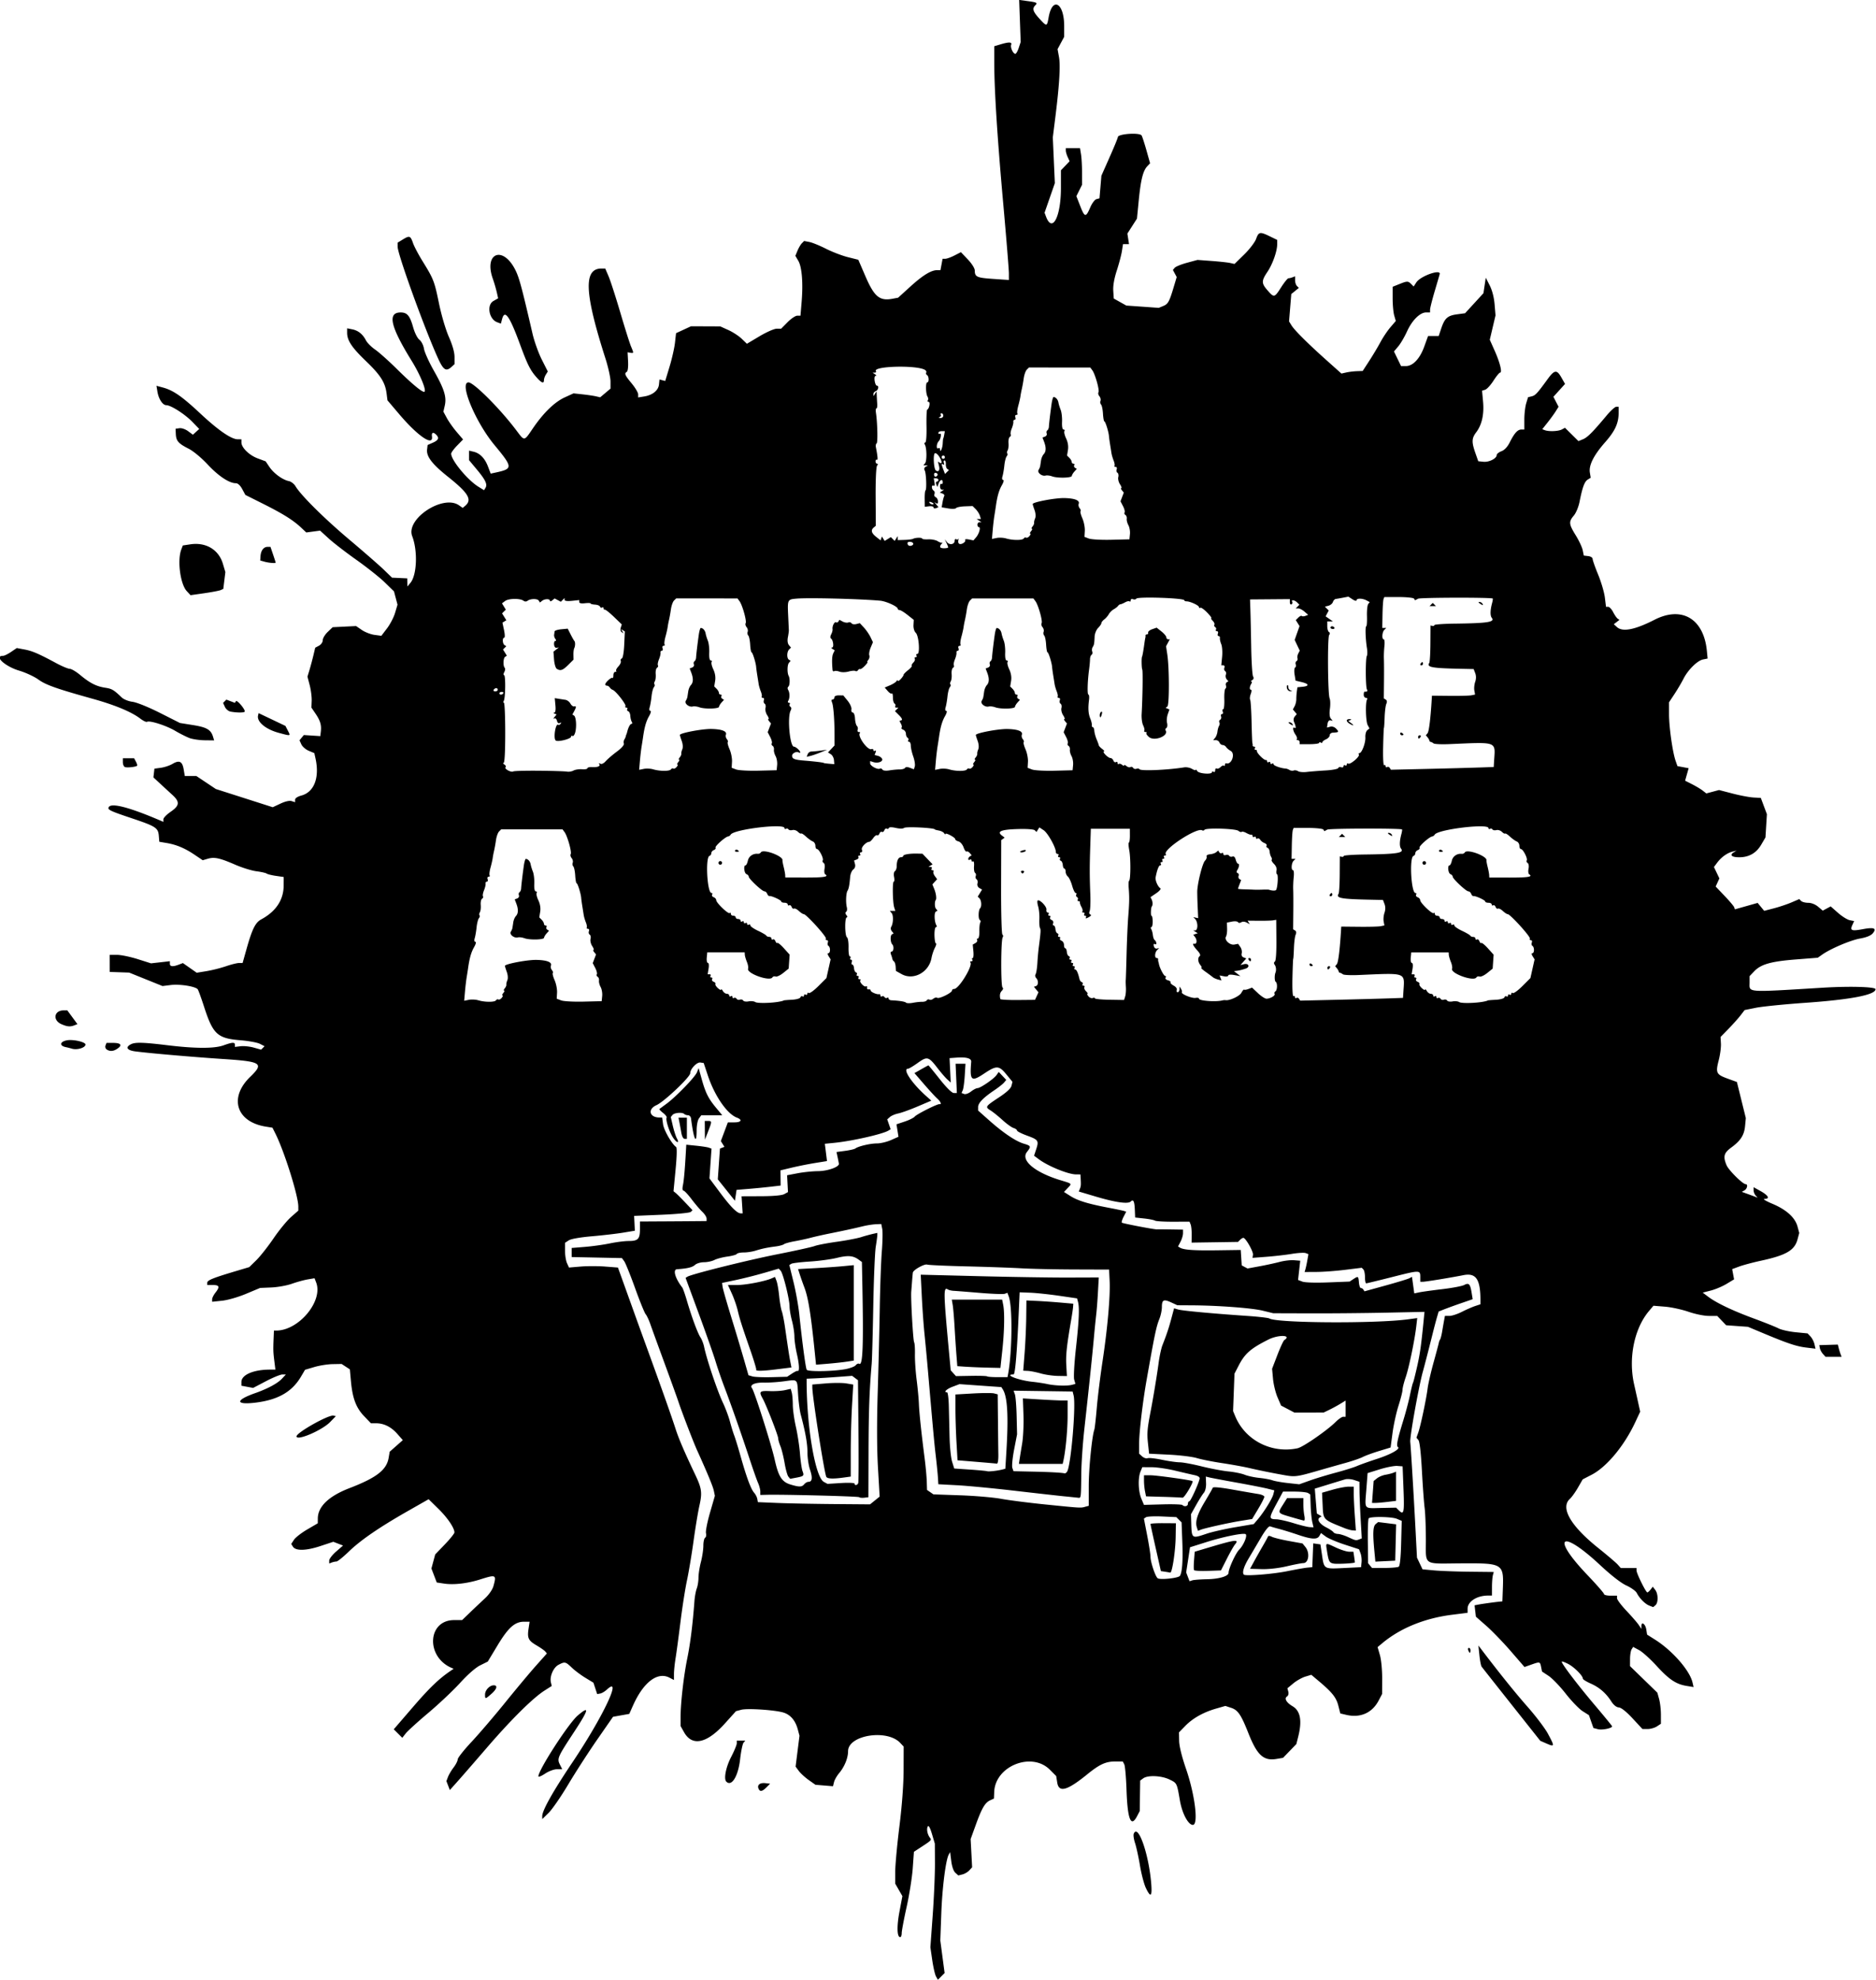 <?xml version="1.0" encoding="UTF-8"?>
<svg data-bbox="-0.082 -0.014 369.19 389.552" xmlns="http://www.w3.org/2000/svg" viewBox="0 0 369.2 389.6" height="389.6" width="369.2" data-type="shape">
    <g>
        <path d="M184.2 388.87c-.2-.374-.53-1.816-.732-3.203l-.367-2.522.46-6.356c.252-3.496.45-8.084.438-10.2l-.021-3.84-.565-1.897c-.365-1.229-.654-1.752-.82-1.485-.286.464-.084 1.573.4 2.19.38.487.347.524-1.603 1.799l-1.53 1-.232 3.244c-.128 1.784-.668 5.201-1.2 7.594s-.968 4.711-.968 5.153-.133.802-.295.802c-.64 0-.702-2.085-.15-5.018l.576-3.056-1.41-2.452v-2.337c.001-1.285.37-5.289.819-8.897.518-4.165.821-8.234.83-11.15l.014-4.586-.684-.727c-2.594-2.762-10.26-1.538-10.26 1.638 0 1.341-.698 3.057-1.756 4.313-.442.526-.896 1.321-1.008 1.767l-.203.812-3.455-.287-1.32-.933c-.724-.513-1.602-1.317-1.951-1.786l-.633-.853.765-6.078-.34-1.266c-.46-1.707-1.4-2.827-2.747-3.272-1.574-.52-7.149-.897-8.383-.568l-1.03.275-2.17 2.411c-3.554 3.951-6.448 4.575-8.045 1.734l-.684-1.218v-1.763c0-2.762.608-8.086 1.324-11.59.59-2.887 1.07-6.737 1.4-11.21.065-.885.27-2.01.457-2.5s.339-1.452.339-2.136.216-2.073.48-3.086c.264-1.014.48-2.452.48-3.197s.156-1.45.347-1.569c.192-.118.268-.522.17-.896-.098-.375.256-2.183.786-4.018l.964-3.336-.203-.987c-.177-.86-1.26-3.477-3.331-8.05-.703-1.553-2.943-7.382-3.62-9.417-.262-.792-1.51-4.248-2.77-7.68s-2.516-6.888-2.79-7.68c-.275-.792-.683-1.656-.908-1.92s-1.164-2.577-2.087-5.14-1.882-4.939-2.13-5.28l-.453-.62-9.894-.204v-1.787l2.64-.215c1.452-.118 3.648-.426 4.88-.684s2.895-.47 3.696-.47c1.843 0 2.224-.394 2.224-2.303v-1.536l5.04-.03a2107 2107 0 0 0 6.56-.046l1.52-.016-.006-.514c-.003-.283-.385-.874-.85-1.314s-1.415-1.556-2.113-2.48-1.414-1.68-1.59-1.68c-.194 0-.237-.414-.107-1.04.203-.982.373-2.888.576-6.436l.089-1.556 1.996.204c1.098.112 2.216.288 2.484.391l.488.187-.408 5.848 2.107 2.824c2.106 2.822 3.339 4.056 4.053 4.056h.378l-.109-1.68-.11-1.68 3.84-.015c2.45-.009 4.105-.16 4.569-.415l.728-.4-.176-3.31 2.08-.396c1.144-.217 2.944-.401 4-.41 1.917-.015 4.207-.83 4.115-1.465-.025-.17-.14-.758-.256-1.306l-.211-.996 1.688-.224c.928-.124 1.836-.334 2.016-.468.6-.445 2.945-.995 4.244-.995.705 0 1.949-.295 2.764-.656l1.482-.655-.197-1.227-.196-1.227 1.61-.535c.886-.294 1.776-.734 1.978-.978.4-.482 4.49-2.538 4.882-2.453.472.102.228-.5-.445-1.099-.376-.335-1.54-1.599-2.587-2.809l-1.902-2.199 1.34-.76c.736-.42 1.372-.762 1.414-.762s1.046 1.224 2.231 2.72c1.34 1.69 2.384 2.72 2.76 2.72h.602l-.25-5.76h1.947l-.144 2.32c-.08 1.276-.254 2.571-.388 2.877l-.245.558.504.193c.28.107.883-.105 1.356-.477.469-.37 1.042-.67 1.273-.67.575 0 3.224-1.818 3.756-2.577l.432-.616 1.479 1.574-.429.516c-.235.284-1.085.957-1.887 1.496-2.197 1.477-3.218 2.528-3.218 3.313v.707l2.187 1.94c2.786 2.47 5.2 4.092 6.797 4.571 1.445.433 1.485.539.617 1.642-1.28 1.627 1.539 4.005 6.563 5.536 2.407.733 2.318.639 1.459 1.554l-.727.774 1.275.805c1.436.906 3.457 1.527 7.43 2.283 1.497.284 2.906.578 3.132.653l.41.137-.514.995c-.283.548-.44 1.071-.347 1.163.157.157 6.472 1.366 6.889 1.32.105-.013 1.307-.006 2.67.015l2.48.038-.001.72c-.001.396-.222 1.141-.49 1.655l-.487.936.373.23c.72.445 2.722.588 7.326.524l4.64-.065.098 1.518.097 1.518 1.138.61 2.374-.436c1.305-.24 3.094-.628 3.974-.863s2.146-.382 2.814-.327l1.214.1-.428 3.785.846.322c.498.19 2.584.254 5.072.157l4.226-.164.717-.47c.978-.64 1.007-.624 1.12.657.055.62.227 1.111.384 1.093.156-.019.377.118.492.303l.208.337 4.148-1.144c2.281-.63 4.386-1.27 4.678-1.425l.53-.282.449 3.257 1.005-.21c.553-.115 2.599-.399 4.547-.63s3.87-.597 4.274-.813c.91-.486 1.18-.212 1.454 1.471l.215 1.324-2.342.81a106 106 0 0 0-3.35 1.215l-1.008.404-.332 1.142c-.182.628-.547 2.006-.81 3.062-.849 3.4-1.53 6.04-1.98 7.68-.801 2.908-2.576 12.82-2.465 13.76.11.928.672 10.27 1.023 16.99l.302 5.79 1.094 2.295 2.272.212c1.249.116 4.403.234 7.008.262l4.736.051-.172.64c-.095.352-.174 1.396-.177 2.32l-.004 1.68h-.76c-2.2 0-4.026 1.166-4.034 2.575l-.005.816-3.073.388c-5.38.68-10.15 2.624-13.7 5.582l-.936.78.456 1.57c.257.886.45 2.893.444 4.61l-.011 3.04-.7 1.33c-1.266 2.406-3.606 3.43-6.352 2.78l-1.177-.278-.389-1.53c-.406-1.6-1.206-2.612-3.778-4.777l-1.538-1.295-1.182.356c-.65.196-1.708.792-2.352 1.324l-1.17.968.176.674c.1.38-.004.785-.236.929-.615.38-.153 1.21 1.08 1.937 1.535.906 1.897 2.847 1.111 5.967l-.37 1.468-2.62 2.715-1.294.214c-2.558.422-3.813-.734-5.542-5.105-1.425-3.603-2.042-4.507-3.375-4.947l-1.141-.376-1.843.532c-2.495.72-4.57 1.888-6.051 3.405l-1.233 1.263.029 1.664c.019 1.053.515 3.073 1.353 5.504 1.766 5.125 2.489 11.04 1.349 11.04-.914 0-2.116-2.265-2.551-4.808-.587-3.434-.578-3.415-2.04-4.122-1.597-.774-4.273-.893-5.178-.23l-.6.438-.086 6.003-.546 1.04c-1.191 2.266-1.86.576-2.055-5.2-.084-2.464-.284-4.732-.445-5.04l-.293-.56h-1.439c-1.922 0-3.098.537-5.578 2.55-3.936 3.194-5.558 3.639-5.882 1.612l-.206-1.292-1.258-1.258c-3.583-3.583-10.75-.712-10.94 4.387l-.052 1.303-.731.333c-1.018.464-1.645 1.528-2.831 4.803l-1.024 2.83.291 5.55-.544.6c-.3.331-.91.694-1.358.806l-.814.204-.584-.528c-.356-.322-.67-1.217-.804-2.3l-.222-1.772-.268.48c-.593 1.06-1.282 6.47-1.47 11.54l-.198 5.37.424 3.206.425 3.206-1.324 1.324zm53.42-78.15c2.3-.042 4.16-.598 4.16-1.244 0-.823 1.397-3.874 2.093-4.569.848-.848 1.635-2.693 1.294-3.034-.334-.334-4.32.462-7.771 1.552l-3.198 1.01-.757 4.946.66 1.735.56-.176c.307-.097 1.64-.196 2.96-.22zm-2.636-1.795c-.07-.139-.069-1.008.004-1.932l.133-1.679 2.609-.781c5.459-1.635 6.212-1.724 5.306-.633-.239.288-.956 1.551-1.593 2.808l-1.158 2.284-2.586.093c-1.423.05-2.644-.022-2.715-.16m-2.771 1.133c.45-.727.609-3.038.466-6.751l-.144-3.765-1.04-1.039-2.777-.125c-1.528-.07-2.962-.002-3.187.149l-.409.274.648 3.336c.356 1.835.648 3.706.648 4.159.001 1.045.952 3.895 1.412 4.234.495.363 4.107-.025 4.383-.472m-2.932-.809-.818-.127-1.024-4.545c-.563-2.5-1.023-4.624-1.022-4.72s1.126-.169 2.5-.16l2.498.015-.042 2.72c-.042 2.79-.697 7.078-1.068 6.992a25 25 0 0 0-1.025-.175zm24.02-.1c1.672-.34 3.472-.658 4-.707l.96-.09.094-2.34.095-2.34 1.41.201.32 2.147c.409 2.736.343 2.698 4.32 2.5l3.36-.167.096-.978c.053-.538-.038-1.33-.202-1.762l-.298-.784-2.829-.92c-1.556-.508-3.239-1.226-3.74-1.597l-.914-.675-.312.558c-.424.758-1.51.701-4.227-.22-1.262-.429-2.915-.94-3.674-1.139-.759-.197-1.566-.43-1.793-.517-.256-.098-.936.731-1.785 2.178a994 994 0 0 1-2.447 4.145c-.969 1.629-1.316 2.805-.938 3.182.32.32 5.703-.107 8.503-.675zm-6.504-1.917c.432-.792 1.205-2.16 1.717-3.04s.977-1.728 1.034-1.884c.056-.156.384-.132.728.054.344.185 1.849.56 3.345.831l2.72.495.56.687c.923 1.134.66 3.177-.41 3.177-.318 0-1.78.281-3.245.625-1.595.374-3.582.598-4.95.56l-2.285-.065zm15.72.421c-.91-.148-1.039-.389-1.38-2.58-.25-1.603-.35-1.57 1.813-.564.941.439 2.091.799 2.555.8l.844.003.158 1.04c.087.572.14 1.06.116 1.084-.154.16-3.402.333-4.107.218zm12.75.614c.237-.152.407-1.788.48-4.63l.113-4.395-.96-.405c-.99-.418-5.145-.488-5.54-.094-.121.122-.198 2.16-.17 4.527l.052 4.306.776.935 2.44-.005c1.343-.003 2.607-.11 2.809-.24zm-4.797-3.18c-.325-3.438-.256-4.779.268-5.213l.477-.396 3.545.443-.18 7.15-3.905.189zm-2.967-2.205.495-.19-.215-3.73c-.118-2.05-.221-4.559-.229-5.572l-.014-1.842-1.035-.341c-.57-.188-1.361-.25-1.76-.137s-1.91.572-3.358 1.02l-2.633.813.2 2.445.201 2.445.941.555-.369.228c-.614.38-.021 1.287 1.27 1.946.67.342 1.31.768 1.42.946.11.179.515.335.9.348.386.013 1.278.29 1.982.617 1.488.689 1.548.701 2.203.45zm-2.843-2.19c-4.37-1.75-4.227-1.599-4.369-4.625l-.111-2.365 2.08-.593c1.144-.327 2.548-.594 3.12-.595l1.04-.001v1.39c0 .766.094 2.71.208 4.32l.208 2.93-.608-.038c-.335-.021-1.04-.212-1.568-.423m-27.2 1.077c1.056-.356 3.576-.928 5.6-1.272l3.68-.625.8-.94c1.203-1.416 2.833-4.04 3.053-4.917l.195-.775-1.384-.346c-.761-.19-3.472-.722-6.024-1.181s-4.964-.915-5.36-1.012l-.718-.178.051 1.311c.03.774-.146 1.542-.431 1.874-.266.31-.945 1.385-1.51 2.391l-1.025 1.828.05 1.692c.093 3.15.082 3.141 3.023 2.15m-1.921-1.262c-.361-1.138.092-2.584 1.596-5.082.783-1.302 1.473-2.514 1.533-2.694.07-.21 1.479-.082 3.931.355 2.102.375 4.362.766 5.022.868s1.2.35 1.2.55-.54 1.265-1.2 2.368l-1.2 2.004-2.24.363c-2.402.39-7.019 1.415-7.891 1.753l-.531.206zm22.72-1.035c-.134-.572-.277-2.028-.32-3.236l-.076-2.196-.44-.28c-.243-.153-1.45-.279-2.681-.279h-2.24l-1.35 2.512c-1.456 2.709-1.454 2.909.043 2.939.543.01 2.067.353 3.387.76s2.742.76 3.16.78l.76.04zm-4.237-1.002c-2.63-.768-2.602-.724-1.517-2.444l.804-1.274h3.192v1.24c0 .682.09 1.69.2 2.24s.074.981-.08.958-1.324-.348-2.599-.72m22.19-5.398-.177-4.56-1.046-.081c-.575-.045-2.126.254-3.446.664l-2.4.747-.252 3.296c-.303 3.954-.571 3.632 2.968 3.56l2.898-.059.496.496c1.03 1.03 1.14.568.96-4.064zm-6.036.48.16-2.16.665-.528c.366-.29 1.105-.602 1.643-.693s1.23-.264 1.538-.386l.56-.221v5.739l-1.68.201c-.924.111-1.987.203-2.363.205l-.683.003zm-56.63 2.918.72-.193v-3.907c0-3.384.632-9.75 1.102-11.09.085-.244.302-2.17.481-4.283s.687-6.216 1.127-9.12c.983-6.484 1.547-12.86 1.401-15.84l-.11-2.24-6.88-.023c-3.784-.012-8.464-.115-10.4-.229-1.936-.113-6.79-.285-10.79-.381-3.996-.097-7.468-.253-7.714-.348-.526-.202-2.756 1.036-2.833 1.573-.03.203-.098.944-.152 1.648-.055.704-.128 1.64-.164 2.08-.112 1.39.358 9.643.569 9.984.11.18.181 1.244.157 2.366s.126 3.374.334 5.005.408 3.757.445 4.725c.069 1.794.464 5.557 1.128 10.72.203 1.584.393 3.636.421 4.56l.052 1.678 1.264.87 5.28.184c2.904.1 6.504.41 8 .686s5.384.775 8.64 1.105c7.107.722 7.016.717 7.92.475zm-4.08-2.058c-1.32-.133-5.784-.635-9.92-1.115s-9.176-.96-11.2-1.069l-3.68-.196-.078-1.28c-.042-.704-.23-2.59-.416-4.191-.308-2.641-.513-4.861-1.586-17.25a514 514 0 0 0-.647-6.88c-.173-1.672-.41-4.972-.526-7.332l-.211-4.292 11.49.292c6.32.16 14.2.283 17.52.272l6.029-.02-.162 2.9c-.089 1.594-.24 3.547-.335 4.34a224 224 0 0 0-.48 4.8c-.337 3.693-.986 9.885-1.86 17.76-.313 2.815-.585 6.775-.605 8.8-.046 4.697-.058 4.808-.536 4.751-.22-.026-1.48-.157-2.8-.29zm.541-4.86c.756-1.169 1.77-13.04 1.28-14.99l-.195-.774-11.62-.162.26.721c.142.397.296 2.328.342 4.292l.084 3.571-.578 2.99c-.317 1.643-.474 3.276-.349 3.628l.229.64 3.804.084c3.444.075 5.666.197 6.265.342.121.03.337-.126.48-.346zm-9.354-2.4c.072-.485.3-1.889.506-3.12.207-1.233.324-3.737.262-5.565l-.115-3.324 3.33.204c1.831.112 3.811.204 4.4.204h1.07v3.017c0 2.7-.379 6.776-.813 8.743l-.159.72h-8.612zm-3.315 1.965.512-.138.208-3.404c.43-7.02.21-10.78-.714-12.22l-.28-.437-8.238-.582-1.36.514c-1.205.456-1.839 1.101-1.082 1.101.153 0 .307 1.188.343 2.64s.102 4.224.148 6.16.27 4.12.5 4.853l.417 1.333 3.077.21c1.693.115 3.221.26 3.397.32.322.112 2.12-.094 3.072-.35m-5.185-1.492-3.713-.306-.205-3.564c-.113-1.96-.206-4.874-.207-6.475l-.001-2.911 3.45-.198c1.897-.108 3.769-.114 4.16-.011l.71.185.049 5.003c.026 2.751.062 5.83.08 6.841.018 1.062-.104 1.818-.289 1.79-.176-.026-1.99-.186-4.033-.355zm18.8-15.15.69-.185-.244-.85c-.136-.476.015-3.18.342-6.131.61-5.496.722-8.004.41-9.163l-.182-.683-3.572-.519c-1.965-.285-4.508-.554-5.652-.597l-2.08-.079-.2 4.48c-.337 7.601-.685 11.68-.996 11.68-2.026 0 1.008 1.175 3.756 1.454.88.09 2.176.287 2.88.438 1.548.332 3.907.407 4.849.154zm-6.129-2.24c-.88-.252-2.017-.478-2.526-.502l-.926-.044.276-3.55c.151-1.952.292-5.062.313-6.91l.038-3.36 2.053.095c1.129.052 3.205.196 4.613.32l2.56.225-.046.64c-.024.352-.193 1.504-.375 2.56-.874 5.078-1.07 6.886-.959 8.88l.12 2.16-1.77-.029c-.973-.015-2.49-.234-3.37-.486zm-6.422.06c.801-4.328.878-13.16.131-15.18l-.278-.752-.506.194c-.278.107-2.472.03-4.876-.172-2.403-.202-4.73-.385-5.17-.407s-.965-.145-1.166-.273c-.894-.57-.874.52.234 12.4l.328 3.514 1.033 1.141 2.992-.052c1.646-.029 3.06.017 3.146.102s1.02.154 2.08.154h1.928zm-8.352-1.382-1.654-.116-.179-2.304c-.098-1.267-.262-3.744-.364-5.504s-.265-3.668-.363-4.24l-.177-1.04h9.911l.2 1c.309 1.544.239 5.21-.172 9l-.372 3.44-2.588-.06a113 113 0 0 1-4.242-.175zm43.73 26.96c0-.264.122-.48.272-.48.256 0 1.833-3.457 2.035-4.46.06-.298-.3-.543-1.027-.696-.616-.13-2.344-.53-3.84-.891s-3.552-.66-4.568-.664l-1.848-.008-.36.88c-.516 1.265-.432 3.88.17 5.31l.518 1.23 3.666-.101c2.016-.056 3.77.003 3.897.13.405.405 1.085.25 1.085-.248zm-4.842-1.358-3.402-.102-.198-.99a13 13 0 0 1-.198-2.07v-1.08h1.316c1.144 0 7.947.947 8.225 1.144.267.19-1.603 3.327-1.947 3.268-.217-.037-1.926-.114-3.797-.17zm-56.77.712.945-.761-.33-5.697c-.215-3.687-.232-8.912-.05-14.82.155-5.016.337-12.5.405-16.64s.249-9.104.402-11.04.19-3.952.084-4.48l-.194-.96-1.104.05c-.607.027-1.752.208-2.544.402-1.739.426-3.577.825-6.56 1.425-1.232.247-2.888.62-3.68.83s-2.225.52-3.185.69c-.96.172-1.896.433-2.08.582s-.911.344-1.615.435c-1.7.22-2.653.42-3.998.838-.615.192-1.65.348-2.3.348-.652 0-1.265.13-1.363.29s-.935.392-1.859.517c-.924.126-2.068.427-2.544.67-.475.244-1.4.443-2.055.443-.667 0-1.453.237-1.786.54-.521.47-1.492.702-3.535.84-.85.057-.34 1.816 1.038 3.58.138.176.545 1.328.906 2.56.945 3.23 2.115 6.397 2.681 7.261.27.412.595 1.25.722 1.864.522 2.516 2.586 8.644 3.716 11.04.499 1.056 1.116 2.712 1.371 3.68s.632 2.192.838 2.72.779 2.4 1.274 4.16c1.148 4.078 2.01 6.4 2.646 7.114.275.312.554.854.618 1.206l.116.64 3.836.16c2.11.088 7.076.186 11.04.218l7.2.058zm-3.092-.647c-.176-.176-14.91-.556-18.25-.47l-1.2.03v-.685c0-.376-.2-1.138-.446-1.693-.245-.554-.99-2.664-1.655-4.688-1.59-4.84-3.645-10.7-4.935-14.08-.57-1.496-1.365-3.8-1.764-5.12s-1.89-5.562-3.316-9.426l-2.59-7.026.36-.222c.83-.513 11.8-3.248 17.71-4.417 3.516-.694 6.82-1.425 7.34-1.624.52-.198 2.463-.57 4.32-.829 1.855-.258 4.021-.67 4.813-.914a37 37 0 0 1 2.32-.64l.88-.195-.002.406c0 .224-.141 1.27-.311 2.326s-.39 6.312-.487 11.68c-.099 5.368-.24 10.48-.316 11.36-.45 5.24-.594 9.291-.617 17.28l-.026 8.96-.812.095c-.447.052-.904.003-1.015-.109zm-10.81-2.546c.22-.264.601-.48.85-.48.73 0 .83-.801.293-2.38-.277-.815-.503-2.347-.503-3.405 0-1.748-.4-3.996-1.335-7.495-.188-.704-.417-2.472-.509-3.929-.197-3.126.01-2.936-2.796-2.565-1.232.163-3.007.278-3.944.256-1.777-.042-2.843.45-2.338 1.082.481.602 3.807 11.06 4.481 14.09.74 3.328 1.402 4.365 3.115 4.882 1.708.515 2.222.505 2.686-.055zm-3.118-1.502c-.197-.236-.529-1.436-.738-2.664-.21-1.229-.58-2.72-.822-3.313-.243-.593-.442-1.292-.442-1.552 0-.546-2.342-6.557-3.046-7.818-.778-1.394-.626-1.559 1.366-1.478 1.012.041 2.36-.042 2.996-.186l1.156-.261.2.747c.11.411.202 1.498.205 2.415s.275 2.861.607 4.32.694 3.84.807 5.291.34 2.994.505 3.43c.345.906.254.996-1.298 1.287l-1.138.214zm13.75 1.262c.08-.22.1-4.86.048-10.31l-.095-9.914-1.148-.865-2.88.213c-1.584.118-3.6.244-4.48.281l-1.6.068v.466c.002 8.987 1.702 18.94 3.389 19.84l.723.387 2.663-.166c1.466-.091 2.663-.038 2.663.118 0 .43.552.341.716-.115zm-6.307-1.28c-.507-1.535-2.728-15.82-2.728-17.54v-.56l2.681-.223c1.475-.123 3.287-.121 4.027.004l1.346.227-.242 4.207c-.134 2.314-.245 6.387-.247 9.052l-.004 4.845-1.425.196c-2.185.3-3.263.235-3.408-.205zm-6.742-20.25c.52-.345 1.024-.585 1.12-.534.395.21.337-1.261-.13-3.27-.272-1.178-.498-2.745-.5-3.482s-.216-2.132-.476-3.1-.474-2.233-.476-2.812c-.005-1.422-1.275-6.527-1.752-7.043l-.383-.414-2.854.835a90 90 0 0 1-5.574 1.408l-2.72.573.103.766c.056.421.834 3.142 1.729 6.046a564 564 0 0 1 2.495 8.315l.868 3.035.763.231c.419.127 2.13.196 3.802.152l3.04-.078zm-7.028-.783c.06-.098-.438-1.76-1.108-3.69-1.752-5.053-2.117-6.2-2.543-7.994-.21-.88-.725-2.356-1.146-3.28l-.765-1.68h1.722c1.725 0 5.442-.7 6.81-1.284l.73-.31.301.793c.166.437.399 1.767.517 2.957s.346 2.517.506 2.95c.16.432.439 1.8.619 3.04.703 4.845.852 5.813 1.068 6.923l.223 1.15-2.826.353c-2.9.362-4.303.387-4.109.072zm17.44-.071c.968-.17 1.93-.525 2.139-.792s.522-.396.698-.287c.705.435.854-3.533.602-16.08l-.079-3.946-.64-.468c-1.088-.796-2.105-.876-4.293-.34-1.159.284-3.56.607-5.338.719s-3.407.311-3.62.443l-.39.241.824 3.355c.453 1.845.965 4.711 1.138 6.368.58 5.563 1.247 10.54 1.458 10.88.251.407 4.965.346 7.502-.097zm-5.869-2.89c-.79-7.82-1.311-11.12-2.071-13.15a67 67 0 0 1-.94-2.663l-.318-1.006 3.4-.185c1.87-.102 4.334-.275 5.478-.386l2.08-.2v18.78l-1.44.216c-.792.118-2.463.3-3.713.402l-2.273.187zm102.5 23.23c1.668-.445 3.54-1.03 4.16-1.3.62-.269 2.398-.903 3.95-1.408 2.79-.908 4.678-1.985 4.101-2.341-.348-.215-.09-1.467 1.091-5.307.46-1.496 1.04-3.704 1.289-4.908.249-1.203.518-2.295.6-2.426.08-.131.451-1.595.823-3.252.579-2.575.812-4.281 1.355-9.894l.078-.8-7.52.16c-4.136.088-10.83.15-14.88.137l-7.36-.023-2.08-.508c-2.123-.52-8.745-1.018-13.92-1.048l-2.88-.017-1.214-.561c-1.478-.683-1.826-.51-1.826.912 0 .602-.215 1.638-.479 2.3-.64 1.617-.918 2.94-2.536 12.09-.767 4.34-1.466 10.3-1.466 12.5v1.96l.594.538c.327.296.808.455 1.07.355.26-.1 1.541.04 2.845.312s2.875.496 3.491.499c.616.002 2.557.361 4.314.799 1.757.437 4.133.886 5.28.997s2.574.402 3.171.644 1.893.524 2.88.625 2.155.315 2.595.476 1.808.403 3.04.538l2.24.245 2.08-.742c1.144-.408 3.445-1.105 5.112-1.55zm-9.912.53c-2.352-.41-5.152-.975-7.214-1.456-1.064-.247-3.44-.676-5.28-.952s-4.066-.72-4.946-.985c-.88-.266-3.355-.57-5.5-.676l-3.9-.193-.22-2.052c-.209-1.952-.135-2.856.505-6.172.543-2.812 1.274-7.234 1.587-9.6.175-1.32.516-2.904.757-3.52.857-2.185 1.256-3.383 1.77-5.309l.52-1.949.8.235c.844.247 6.696.79 13.51 1.256 2.238.152 4.24.382 4.447.51 1.466.907 20.84 1.027 27.25.17l1.844-.248-.188 1.628c-.32 2.77-1.437 8.14-2.084 10.02-.339.985-.618 2.092-.62 2.46-.002.369-.36 1.781-.793 3.14-.434 1.357-.961 3.763-1.172 5.345l-.383 2.876-2.264.688c-1.245.378-2.688.907-3.206 1.174-.518.268-2.102.81-3.52 1.203a701 701 0 0 0-5.618 1.594c-3.685 1.063-4.24 1.138-6.08.816zm2.4-5.332c1.056-.227 5.792-3.5 7.451-5.15.578-.574 1.262-1.045 1.52-1.045h.47v-3.187l-1.04.635c-.573.35-1.545.88-2.16 1.178l-1.12.543-5.76.01-2.627-1.384-.7-1.627c-.384-.894-.782-2.523-.883-3.617l-.184-1.99 1.045-2.72c.575-1.497 1.186-2.813 1.358-2.925 1.554-1.015-1.141-1.105-3.13-.104-3.501 1.763-4.624 2.744-5.846 5.108l-.827 1.6-.139 3.68-.138 3.68.435 1.044c1.97 4.722 7.157 7.373 12.28 6.271zm-29.87 86.53c-.358-.748-.88-2.728-1.16-4.4s-.713-3.658-.963-4.413-.373-1.583-.274-1.84c.822-2.142 2.947 3.846 3.44 9.693.223 2.654-.093 2.945-1.043.96m-118.8-14.14c0-1.122 2.1-4.863 5.942-10.58 6.032-8.982 9.953-17.27 6.776-14.32-.395.367-.985.716-1.311.775l-.592.108-.736-2.24-1.58-.96c-.87-.528-2.073-1.428-2.673-2-1.245-1.187-1.364-1.213-2.616-.566-1.009.522-1.78 2.3-1.504 3.463l.168.703-1.434.916c-2.29 1.463-6.581 5.715-11.34 11.24-2.43 2.818-5.062 5.844-5.85 6.724l-1.432 1.6-.678-1.76.312-.822c.172-.452.673-1.294 1.112-1.87s.8-1.289.8-1.583 1.222-1.84 2.714-3.436c1.493-1.596 4.476-5.079 6.628-7.74s4.88-5.923 6.062-7.25l2.148-2.412-.323-.39c-.178-.213-.943-.751-1.7-1.194-1.628-.955-1.861-1.436-1.584-3.28l.207-1.383h-1.109c-1.797 0-3.095 1.16-5.199 4.65l-1.924 3.19-1.483.736c-.916.454-2.429 1.776-3.959 3.456-1.362 1.496-4.173 4.149-6.247 5.895s-4.078 3.566-4.454 4.044l-.683.868-1.674-1.674 3.751-4.352c3.28-3.806 5.121-5.576 7.426-7.143l.603-.41-.431-.187c-5.097-2.215-4.696-9.393.524-9.393h1.575l1.582-1.52a262 262 0 0 1 2.921-2.757c.783-.723 1.473-1.72 1.662-2.4.628-2.259.524-2.312-2.605-1.32-2.52.798-5.188 1.107-7.092.822l-1.456-.219-1.05-2.75.372-1.385.373-1.384 1.892-1.97c1.04-1.085 1.892-2.145 1.892-2.357 0-.886-1.354-2.88-3.155-4.65l-1.925-1.89-4.1 2.336c-5.65 3.22-9.263 5.701-11.63 7.986-1.103 1.066-2.188 1.938-2.413 1.938s-.636.088-.914.194l-.506.195v-.586c0-.322.612-1.117 1.36-1.766l1.36-1.18-1.915-.74-2.563.849c-2.811.93-4.847.97-5.388.107l-.33-.528.536-.819c.295-.45 1.47-1.365 2.612-2.032l2.075-1.214.008-.96c.019-2.335 2.167-4.39 6.226-5.955 5.337-2.058 7.307-3.58 7.713-5.958l.206-1.207 2.583-2.283-1.077-1.226c-1.204-1.372-2.64-2.09-4.171-2.09H73l-1.35-1.409c-1.57-1.639-2.28-3.522-2.583-6.857l-.214-2.344-1.624-1.064-1.78.034c-.979.018-2.599.276-3.599.573l-1.819.539-.792 1.343c-1.758 2.982-4.491 4.559-8.851 5.109-4.067.513-4.171-.447-.2-1.846 2.482-.874 4.434-1.924 5.297-2.85l.776-.83h-.697c-.384 0-1.834.594-3.222 1.321l-2.525 1.322-2.307-.433v-.735c0-1.41 2.37-2.435 5.629-2.435h1.06l-.208-1.68c-.225-1.81-.236-2.163-.143-4.48l.062-1.52h.451c4.437 0 9.257-5.79 7.866-9.447l-.322-.849-1.34.226c-.737.125-2.14.511-3.117.859s-2.786.675-4.018.727l-2.24.094-2.758 1.155c-1.574.66-3.6 1.243-4.72 1.36l-1.962.205v-.482c0-.265.288-.849.64-1.296.91-1.158.798-1.513-.48-1.513h-1.12v-.454c0-.484 1.084-.926 5.492-2.243l2.772-.827 1.388-1.358c.763-.747 2.286-2.677 3.385-4.289s2.647-3.502 3.44-4.2l1.443-1.27v-.799c0-2.1-2.738-10.82-4.51-14.36l-.579-1.157-1.313-.21c-5.809-.928-7.307-5.694-3.075-9.783 2.772-2.678 2.26-3.022-5.243-3.514-5.913-.388-14.49-1.13-17.36-1.504-1.617-.21-1.999-.796-.9-1.384.845-.453 2.354-.417 7.222.172 5.51.667 9.215.674 11.04.022 1.754-.628 2.24-.651 2.24-.11v.417l1.137-.133c.625-.073 1.785.049 2.578.27l1.441.404.679-.678-.917-.468c-.504-.257-2.213-.573-3.797-.702-4.565-.37-5.428-1.159-7.181-6.565-.542-1.672-1.1-3.218-1.24-3.436-.374-.585-3.503-1.093-5.344-.866l-1.605.198-6.562-2.646-3.821-.13-.006-3.36h1.423c.783 0 2.612.376 4.064.834l2.64.835 3.712-.42v.495c0 .57.566.63 1.74.184l.822-.313 2.718 1.904 1.944-.317a28 28 0 0 0 3.81-.96c1.026-.352 2.184-.641 2.572-.641h.705l.742-2.64c1.13-4.024 1.76-5.31 2.908-5.931 2.926-1.584 4.42-3.84 4.432-6.69l.007-1.66-1.52-.22c-.836-.12-1.664-.326-1.84-.456s-1.082-.334-2.014-.453c-.932-.118-2.804-.698-4.16-1.289-3.035-1.32-4.098-1.553-5.396-1.176l-1.01.294-1.608-1.083c-1.921-1.293-3.546-1.975-5.493-2.306l-1.44-.244-.098-1.188c-.13-1.55-.611-1.86-5.325-3.438-4.321-1.446-4.833-1.696-4.518-2.204.539-.872 4.119.067 10.18 2.672l.56.24v-.498c0-.275.648-.945 1.44-1.49 1.758-1.21 1.833-1.945.336-3.312a544 544 0 0 1-2.42-2.227l-1.314-1.22.199-1.72 1.28-.173c.704-.095 1.732-.44 2.284-.768 1.332-.79 1.926-.498 2.192 1.078l.22 1.302h2.263l3.846 2.568 11.2 3.583 1.518-.71c.951-.446 1.772-.63 2.2-.495l.682.217v-.49c0-.296.484-.62 1.229-.82 2.53-.681 3.616-3.527 2.785-7.308l-.229-1.04-1.092-.456c-.6-.251-1.258-.82-1.46-1.264l-.367-.807.854-1.03 3.24.21.105-.918c.144-1.267-.113-2.128-1.05-3.508l-.801-1.18.051-1.356c.028-.746-.148-2.117-.39-3.047l-.442-1.691.408-1.35a58 58 0 0 0 .762-2.846l.354-1.497.741-.397c.421-.225.742-.693.742-1.083 0-.377.439-1.107.975-1.62l.975-.934 4.61-.227 1.14.778c.626.428 1.746.859 2.487.958l1.347.181 1.114-1.459c.613-.803 1.33-2.181 1.59-3.063l.476-1.604-.346-1.308-.346-1.308-1.812-1.765c-.996-.97-3.508-2.965-5.58-4.431s-4.53-3.362-5.46-4.213l-1.693-1.546-2.717.364-1.02-.958c-1.562-1.464-3.56-2.718-7.435-4.659l-3.533-1.77-.62-1.15c-.386-.719-.855-1.152-1.246-1.152-1.304 0-3.405-1.389-5.519-3.649-1.289-1.378-2.856-2.678-3.81-3.16-1.988-1.007-2.43-1.515-2.492-2.862l-.048-1.049.764-.108c.428-.06 1.177.198 1.704.588l.94.695 1.25-1.132-1.37-1.41c-1.464-1.51-4.214-3.266-5.121-3.27-.712-.005-1.506-1.225-1.741-2.675l-.185-1.139 1.239.333c2.063.555 3.76 1.73 7.382 5.114 3.544 3.312 6.105 5.075 7.377 5.08l.72.003v.616c0 1.015 1.527 2.512 3.198 3.136l1.57.585.744 1.104c.851 1.263 2.584 2.528 3.797 2.772.456.092 1.055.55 1.333 1.017 1.06 1.79 5.682 6.371 10.62 10.53 2.826 2.381 5.869 5.033 6.76 5.895l1.62 1.567 2.994.138.026 1.6.595-.713c1.284-1.54 1.466-6.294.352-9.194-1.307-3.401 6.078-8.262 9.214-6.065l.725.508.454-.377c1.467-1.217.715-2.508-3.348-5.748-3.124-2.491-4.273-3.989-4.115-5.364l.102-.887 1.04-.458c1.1-.484 1.286-.927.656-1.558-.594-.594-.946-.455-.836.329.285 2.03-2.77-.045-6.454-4.385l-2.305-2.715-.175-1.366c-.278-2.166-1.202-3.611-4.08-6.376-2.766-2.657-3.686-4.044-3.686-5.56v-.871l1.019.204c1.176.235 2.057.948 2.694 2.18.246.476 1.059 1.289 1.807 1.805.748.517 2.656 2.22 4.24 3.786 3.125 3.088 5.19 4.78 5.48 4.49.369-.368-.916-3.443-2.524-6.042-4.206-6.797-4.83-9.543-2.168-9.543 1.267 0 1.81.645 2.443 2.902.312 1.113.835 2.156 1.24 2.475.4.315.785 1.077.9 1.78.11.677.987 2.62 1.95 4.318 2.038 3.595 2.525 5.153 2.14 6.847l-.274 1.2.686 1.269c.377.697 1.249 1.928 1.937 2.734l1.25 1.466-1.17 1.199c-.644.659-1.171 1.38-1.171 1.6 0 1.282 3.208 5.17 5.365 6.504l1.1.68.28-.446c.431-.687.026-1.56-1.669-3.594l-1.556-1.868v-1.876l.88.208c1.256.297 2.222 1.285 2.841 2.907l.537 1.406.991-.216c3.414-.742 3.402-.996-.253-5.414-3.768-4.555-6.986-12.32-5.106-12.32 1.03 0 6.19 5.163 9.366 9.372 1.702 2.255 1.526 2.273 3.32-.353 2.083-3.048 4.25-5.149 6.261-6.073l1.718-.788 1.802.196c.991.108 2.172.282 2.626.388l.824.191 2.032-1.71v-1.408c0-.774-.448-2.808-.996-4.519-4.138-12.92-4.347-17.7-.777-17.7h.735l.656 1.526c.361.84 1.393 4.027 2.294 7.084.9 3.057 1.847 6.06 2.103 6.673.583 1.396.583 1.405-.094 1.291l-.56-.094.095 1.812c.054 1.024-.05 1.902-.24 2.019-.54.334-.408.651.945 2.289.704.852 1.28 1.822 1.28 2.157v.608l1.192-.194c1.659-.269 2.787-1.188 2.905-2.367l.098-.974 1.13.296.855-2.822c.47-1.552.95-3.668 1.066-4.702l.21-1.88 2.944-1.361 5.76.024 1.6.724c.88.399 2.059 1.168 2.619 1.71l1.019.986 2.49-1.482c1.37-.815 2.887-1.482 3.37-1.482h.877l1.267-1.28c.697-.704 1.554-1.28 1.904-1.28h.637l.23-2.753c.308-3.708.052-6.848-.658-8.049l-.577-.977.421-1.017c.232-.56.62-1.216.864-1.46l.442-.443 1.028.197c.565.108 2.036.707 3.268 1.33s3.168 1.366 4.303 1.651l2.063.517 1.372 3.182c1.768 4.099 2.805 4.967 5.363 4.487l1.096-.206 2.407-2.186c2.451-2.226 4.092-3.233 5.27-3.233h.657l.42-2.24h.537c.295 0 1.107-.293 1.804-.65l1.268-.651 1.36 1.432c.785.826 1.362 1.744 1.365 2.17.008 1.265.383 1.437 3.595 1.658l3.12.214v-1.304c0-.717-.5-6.876-1.11-13.69-1.17-13.04-1.765-22.4-1.768-27.77l-.002-3.229 1.237-.37c1.669-.5 2.303-.475 2.088.084-.197.514.388 1.785.821 1.785.156 0 .458-.526.67-1.168l.385-1.168-.15-4.135-.148-4.135 1.629.22c1.884.253 2.042.34 1.527.855-.636.636-.435 1.24.892 2.678 1.393 1.512 1.422 1.506 1.754-.347.742-4.143 3.055-2.832 3.055 1.732v2.117l-1.302 2.429.282 1.552c.306 1.678.07 5.544-.718 11.83l-.499 3.978.2 4.502.201 4.502-2.025 5.823.306.804c1.23 3.233 2.915-.034 2.915-5.648v-3.505l1.708-1.783-.374-.82c-.206-.452-.374-1.03-.374-1.287v-.465h2.796l.198 1.2c.11.66.2 2.28.202 3.6l.003 2.4-1.12 2.24.776 1.985c.868 2.222 1.092 2.244 1.973.19.339-.79.883-1.505 1.21-1.59l.593-.155.187-2.227.187-2.227 1.618-3.646c.89-2.006 1.618-3.781 1.618-3.946 0-.65 4.292-.946 4.677-.324.129.208.557 1.524.952 2.922l.717 2.543-.565.606c-.829.89-1.27 2.664-1.666 6.697l-.352 3.591-1.886 2.941.322 2.08h-1.184l-.21 1.36c-.115.748-.568 2.465-1.006 3.817-.519 1.598-.763 2.993-.699 3.992l.099 1.535 2.465 1.38 6.39.452.905-.375c.937-.388 1.18-.837 2.086-3.882l.538-1.802-.748-1.398.354-.427c.196-.235 1.285-.68 2.422-.987l2.067-.56 2.8.209c1.54.115 3.18.293 3.642.397l.842.189 1.91-1.87c1.058-1.036 2.103-2.405 2.343-3.07.504-1.396.75-1.442 2.696-.496l1.449.704v.838c0 1.38-.888 3.9-1.914 5.434-1.21 1.807-1.206 2.265.026 3.669 1.285 1.463 1.344 1.449 2.673-.63.62-.967 1.26-1.76 1.424-1.76s.526-.086.804-.193l.507-.194v.77c0 .423.167.937.37 1.14l.372.372-1.489 1.206-.22 2.69-.22 2.69.48.78c.599.973 3.208 3.57 6.949 6.912l2.878 2.572.96-.214a14 14 0 0 1 2.092-.252l1.132-.038 1.299-2c.714-1.1 1.705-2.758 2.2-3.685.497-.927 1.379-2.24 1.96-2.919l1.056-1.234-.31-1.079c-.17-.593-.31-2.109-.31-3.367v-2.287l1.287-.514c1.586-.635 1.746-.637 2.357-.026l.49.49.54-.826c.786-1.2 4.666-2.61 4.6-1.673-.003.044-.432 1.52-.954 3.28s-.952 3.452-.955 3.76l-.006.56h-.775c-1.2 0-2.761 1.549-3.741 3.708-.49 1.079-1.27 2.414-1.735 2.967l-.846 1.005 1.394 2.88h.927c1.406 0 2.768-1.438 3.638-3.84l.753-2.08h2.088l.508-1.51c.675-2.003 1.247-2.51 3.118-2.76l1.566-.21 3.616-3.942.458-3.053.776 1.527c.489.96.844 2.336.96 3.71l.182 2.181-1.128 4.791.975 2.193c1.034 2.326 1.513 4.273 1.051 4.273-.153 0-.736.714-1.297 1.586s-1.295 1.674-1.634 1.782l-.615.196.196 2.138c.23 2.502-.229 4.56-1.346 6.037-.898 1.188-.927 1.914-.16 4.1l.56 1.6 1.038.103c1.104.108 2.592-.65 2.592-1.32 0-.22.42-.56.934-.755.608-.229 1.18-.841 1.637-1.75.913-1.814 1.55-2.517 2.278-2.517h.59V82.55c0-1.08.164-2.509.364-3.176l.364-1.213.732-.183c.723-.182 1.078-.565 3.125-3.382 1.342-1.846 1.808-1.904 2.7-.333l.726 1.277-2.289 2.533 1.013 1.96-.548.88c-.302.484-1.023 1.478-1.603 2.208l-1.054 1.328.5.192c.79.303 2.67.225 3.352-.14l.62-.33 2.65 2.622.906-.375c.886-.367 1.916-1.405 4.7-4.736.758-.907 1.586-1.648 1.84-1.648h.462v1.163c0 2.06-.697 3.59-2.642 5.8-2.256 2.563-3.256 4.543-3.022 5.984l.165 1.017-.58.362c-.636.397-1.046 1.503-1.603 4.318-.209 1.055-.697 2.238-1.141 2.766-1.03 1.224-.986 1.675.381 3.89.637 1.032 1.254 2.35 1.371 2.928l.214 1.052.868.101c.49.058.869.3.869.557 0 .25.49 1.645 1.09 3.099s1.192 3.472 1.317 4.484l.226 1.84h.435c.24 0 .675.468.968 1.04s.693 1.15.888 1.286l.356.246-1.114.854.617.559c1.115 1.009 3.521.542 7.402-1.438 5.394-2.752 9.692-.191 10.3 6.142l.144 1.489-.894.178c-1.123.225-2.965 2.044-3.86 3.813-.376.744-1.169 2.086-1.762 2.985l-1.078 1.633.001 2.367c.001 2.518.699 7.447 1.295 9.158l.36 1.031 2.203.414-.17.602-.346 1.228-.177.625 1.377.7c.757.384 1.696.948 2.087 1.252l.71.554 2.503-.668 2.679.696c1.473.383 3.323.732 4.11.776l1.432.08 1.198 3.2-.14 2.286-.142 2.286-.839 1.432c-.965 1.647-2.415 2.475-4.33 2.475-1.458 0-1.946-.425-1.098-.956l.567-.355-.8.202c-1.047.264-2.204 1.1-3.001 2.166l-.64.858 1.069 2.242-.73 1.6 1.758 1.842c.966 1.013 1.818 2.023 1.89 2.244l.134.4 4.48-1.264 1.286 1.56 1.916-.498c1.054-.274 2.608-.794 3.454-1.156l1.537-.659.367.367c.202.202.831.367 1.398.367.623 0 1.394.305 1.945.769l.914.769 1.557-.833 1.442 1.27c.793.698 1.832 1.348 2.31 1.443l.866.173-.349.766c-.503 1.105-.163 1.24 2.068.826 2.223-.413 2.79-.171 1.94.829-.373.44-1.24.792-2.493 1.014-1.897.337-5.808 1.998-7.465 3.172l-.854.605-4.32.34c-4.895.384-6.863.943-8.187 2.325l-.92.959v1.258c0 2.015-.942 1.95 14.55 1.01 5.178-.313 10.24-.166 10.24.298 0 1.117-4.824 2.05-13.92 2.688-4.047.285-8.367.72-9.6.967l-2.24.45-.8 1.04c-.44.572-1.506 1.765-2.37 2.65l-1.571 1.612.072 1.312c.04.721-.154 2.184-.43 3.25-.646 2.493-.494 2.809 1.73 3.62l1.846.673 1.755 7.103-.15 1.565c-.173 1.796-.869 2.876-2.73 4.237-1.44 1.054-1.626 1.76-.914 3.465.414.99 3.183 3.735 3.769 3.735.48 0 .296.916-.245 1.219l-.52.29.92.333c.506.183 1.208.44 1.56.572l.64.24-.4-.431c-.22-.237-.4-.701-.4-1.031v-.6l1.336.744c1.565.87 1.93 1.539.85 1.554-.457.006.14.385 1.543.978 2.732 1.155 4.44 2.704 4.912 4.456l.344 1.275-.343 1.27c-.578 2.149-2.219 3.106-7.168 4.183-1.603.349-3.539.865-4.303 1.148l-1.389.514.189 1.005.188 1.005-1.48.894c-.815.493-2.205 1.08-3.088 1.306l-1.605.411 1.087.817c1.637 1.23 4.82 2.745 9.012 4.289 2.071.763 4.231 1.628 4.8 1.923.57.295 2.093.64 3.387.766l2.352.23.57.6c.313.33.664 1.006.78 1.504l.212.905-1.852-.226c-1.918-.233-3.662-.818-8.57-2.875l-2.876-1.205-4.287-.306-1.76-1.837h-1.644c-.933 0-2.672-.355-4.02-.82-1.307-.451-3.392-.902-4.633-1.001l-2.257-.182-.881 1.047c-2.9 3.447-4.08 9.256-2.924 14.4.257 1.144.632 2.827.833 3.74l.365 1.658-.988 2.111c-2.167 4.63-5.613 8.772-8.57 10.3l-1.755.907-.933 1.621c-.514.892-1.226 1.886-1.584 2.21-1.93 1.746.13 5.313 5.59 9.682 1.76 1.408 3.474 2.868 3.81 3.244l.61.684h3.1v.489c0 .583 1.842 4.31 2.13 4.31.11 0 .395-.251.635-.56l.435-.56.48.622c.601.778.624 2.541.039 3.027l-.441.366-.76-.293c-.834-.322-1.92-1.417-2.476-2.497-.197-.382-1.116-1.043-2.042-1.466-1.06-.485-2.98-1.978-5.18-4.029-7.72-7.197-9.75-5.645-2.523 1.93 1.817 1.905 3.303 3.606 3.303 3.782s.576.32 1.28.32h1.28v.507c0 .279.84 1.395 1.867 2.48s2.107 2.328 2.4 2.764l.533.791v-.578c0-.958.788-.39.96.693l.16 1.007 1.58.999c3.393 2.145 6.808 6.048 7.356 8.407l.212.91-1.374-.224c-2.08-.34-3.443-1.251-5.91-3.948-1.235-1.35-2.777-2.741-3.427-3.091l-1.181-.636-.303.479c-.167.264-.306 1.115-.308 1.892l-.005 1.413 5.38 5.224.348 1.255c.192.69.35 2.067.35 3.058l.002 1.803-.788.517c-.434.284-1.251.517-1.817.517h-1.028l-1.945-2.094c-1.23-1.325-2.224-2.115-2.704-2.151-.483-.037-1.023-.47-1.482-1.186-1.05-1.64-2.348-2.763-4.075-3.527-.836-.37-1.52-.799-1.52-.953 0-.58-1.727-2.301-2.92-2.91-.682-.348-1.24-.54-1.24-.427 0 .442 3.124 4.548 6.44 8.467 1.915 2.261 3.48 4.175 3.48 4.254 0 .373-1.984.774-2.782.563l-.898-.237-.887-2.526-1.24-.784c-.683-.43-2.173-1.975-3.314-3.43-1.141-1.457-2.66-3.036-3.375-3.509l-1.301-.86-.181-.906c-.21-1.048-.238-1.054-1.965-.444l-1.304.46-2.712-3.132c-1.492-1.722-3.644-3.95-4.782-4.95l-2.07-1.817-.131-1.12-.131-1.12.657-.13c.69-.138 3.085-.473 4.177-.585l.64-.066.094-2.539c.182-4.89.018-4.99-8.242-4.937-7.639.049-6.889.569-6.908-4.79-.008-2.406-.12-5.166-.248-6.134s-.369-4.259-.533-7.313c-.187-3.466-.445-5.729-.688-6.02l-.389-.47.364-1.018c.45-1.263 1.568-6.547 1.84-8.7.112-.88.64-3.18 1.176-5.111s.994-3.66 1.022-3.84c.027-.18.14-.474.252-.65s.296-.898.412-1.6.285-1.675.375-2.159l.164-.88h.88c.484 0 1.589-.36 2.455-.8s2.042-.954 2.614-1.144l1.04-.346v-.818c0-4.107-.875-5.397-3.334-4.914-2.68.526-7.441 1.302-7.992 1.302h-.514v-.941c0-1.373-.063-1.373-5.457-.006-2.72.689-5.051 1.256-5.183 1.26s-.24-.54-.24-1.208-.144-1.36-.32-1.536l-.32-.32-3.28.404c-1.805.222-4.334.41-5.622.416l-2.342.012.165-.56c.09-.308.26-1.098.376-1.757l.212-1.197-.538-.206c-.296-.114-1.51-.046-2.699.15-1.189.197-3.423.454-4.965.573l-2.804.215.095-.61c.097-.624-1.445-3.328-1.898-3.328-.139 0-.432.18-.652.4l-.4.4-9.134.137.021-1.509c.012-.83-.08-1.757-.204-2.06l-.224-.552-3.212.01c-1.767.007-3.377-.09-3.58-.214-.2-.125-1.162-.314-2.136-.42l-1.77-.193-.064-1.533c-.07-1.679-.295-2.124-.812-1.607-.519.52-2.99.172-6.777-.952l-3.444-1.023.2-.482c.229-.551.25-.782.18-2.002l-.051-.88-.88-.005c-1.523-.008-5.464-1.61-7.283-2.96l-.963-.715.414-1.26c.56-1.7.437-1.882-1.817-2.703-1.073-.392-1.95-.838-1.95-.993s-.314-.38-.696-.502c-.383-.121-1.355-.822-2.16-1.558-.806-.735-1.865-1.588-2.355-1.895-1.108-.694-1.05-.782 1.687-2.586 1.45-.955 2.302-1.746 2.43-2.255l.197-.784-1.19-1.452c-1.465-1.787-1.943-1.806-4.39-.173-2.538 1.696-2.848 1.414-2.538-2.315.056-.679-.926-.963-2.85-.826l-1.414.101.235 4.8-.676-.607c-.371-.334-1.26-1.366-1.975-2.293-1.71-2.216-1.994-2.286-3.86-.944-.861.618-1.709 1.124-1.885 1.124-1.169 0 .691 2.818 3.54 5.363l1.031.922-2.685 1.143c-1.477.629-3.189 1.247-3.805 1.373s-1.36.441-1.654.7l-.534.47.338.969.337.968-.438.27c-1.115.69-7.193 2.066-10.64 2.409l-1.873.186.213 1.701.212 1.701-2.339.376a75 75 0 0 0-4.579.912l-2.24.537.019 1.496.018 1.496-1.939.227a152 152 0 0 1-4.339.424l-2.4.197-.32 2.144-3.373-4.217.426-6.054.882-.338-.707-1.135 1.378-3.68h1.257c1.396 0 1.665-.501.507-.941-1.938-.737-4.378-4.294-5.721-8.34l-.797-2.4-.649-.097c-.698-.105-2.003 1.266-2.003 2.105 0 .754-5.128 5.604-6.64 6.282-1.793.802-1.398 2.431.589 2.431h.527l.177 1.321c.157 1.17 1.726 3.903 2.574 4.485.184.127.143 1.835-.109 4.451l-.408 4.246.445.364c.245.2 1.086 1.04 1.87 1.867l1.425 1.503-.336.336c-.188.188-2.71.435-5.745.561l-5.409.226.072 1.458.07 1.458-2.31.383c-1.271.21-4.036.532-6.145.713-2.343.202-4.116.516-4.56.807l-.727.476v1.578c0 .867.176 1.963.39 2.434l.39.856 2.294-.194c1.26-.107 3.429-.106 4.816 0l2.523.195 1.225 3.398c.673 1.87 1.56 4.334 1.969 5.478s1.635 4.528 2.723 7.52c2.687 7.384 4.686 13.04 5.443 15.4.596 1.86 1.745 4.533 3.853 8.966 1.283 2.698 1.397 3.54.824 6.077-.272 1.206-.794 4.354-1.159 6.994s-.947 6.12-1.293 7.731c-.346 1.612-.92 5.284-1.277 8.16s-.79 6.093-.963 7.15-.317 2.45-.318 3.1l-.002 1.181-.88-.459c-2.359-1.23-5.137.892-7.186 5.491l-.728 1.634-3.199.571-3.11 4.48c-1.71 2.464-4.28 6.443-5.71 8.842-1.432 2.4-3.166 4.912-3.854 5.585l-1.252 1.223zm46.88-160.3c.352-.076.64-.164.64-.196 0-.031.71-.092 1.578-.136.886-.044 1.635-.249 1.707-.466.07-.212.26-.305.422-.205.16.099.292.02.292-.177s.144-.27.32-.16c.176.108.32.036.32-.16 0-.197.143-.27.318-.162s1.023-.51 1.886-1.372l1.568-1.568.412-1.84.412-1.84-.38-.61c-.233-.37-.255-.608-.059-.608.41 0 .424-1.18.017-1.431-.168-.104-.225-.4-.126-.66.1-.258.012-.47-.193-.47s-.288-.136-.185-.303c.201-.325-3.867-4.816-4.362-4.816-.162 0-.598-.283-.97-.63-.37-.345-.798-.552-.948-.459-.151.093-.36-.055-.466-.33-.105-.273-.32-.418-.477-.32-.158.097-.287.024-.287-.162 0-.187-.288-.34-.64-.34s-.64-.112-.64-.25c0-.266-1.91-1.143-2.329-1.068-.137.024-.332-.173-.434-.438-.102-.266-.35-.487-.551-.491-.465-.01-3.086-2.468-3.086-2.894 0-.176-.198-.395-.44-.488-.46-.177-.627-1.73-.185-1.73.14 0 .346-.418.458-.928.192-.873 1.042-1.447 1.983-1.34a.66.66 0 0 0 .579-.284c.451-.731 4.434.742 4.245 1.57-.023.1.084.685.238 1.3.154.617.29 1.337.301 1.6l.021.48 3.947.007c3.675.006 4.682-.159 3.91-.637-.174-.107-.234-.603-.134-1.103.104-.518.029-1.004-.175-1.13-.197-.121-.278-.35-.18-.51.228-.367-.721-2.226-1.136-2.226-.171 0-.311-.293-.311-.65s-.232-.74-.515-.848-.882-.537-1.33-.953-.882-.689-.963-.608c-.082.082-.369-.072-.638-.341-.27-.27-.756-.42-1.082-.335s-.674.022-.774-.14a.35.35 0 0 0-.48-.112c-.165.102-.299.038-.299-.14 0-.962-9.938.24-10.58 1.279-.116.188-.339.352-.495.364-.532.04-2.666 1.934-2.494 2.212.093.152-.055.363-.33.468s-.5.38-.5.611-.165.474-.366.541c-.833.278-.455 7.292.394 7.292.181 0 .24.145.13.322s.026.41.302.515.5.363.5.572c0 .53 2.39 2.814 2.66 2.544.12-.12.22-.051.22.154s.216.373.48.373.48.144.48.32.216.32.48.32.48.153.48.34.144.25.32.14.32-.037.32.16.144.27.32.16c.176-.109.32-.037.32.16s.144.27.32.16c.176-.109.32-.043.32.146 0 .188.684.665 1.52 1.059s1.568.823 1.627.955.31.24.56.24c.249 0 .453.153.453.34s.129.259.286.161c.158-.097.377.059.488.347s.281.444.38.346c.097-.098.681.38 1.297 1.06l1.12 1.24-.189 2.746-1.072.862c-.59.474-1.264.788-1.499.698-.234-.09-.521-.01-.637.178-.526.851-5.128-.802-4.778-1.717.082-.215-.022-.812-.233-1.326-.21-.514-.397-1.151-.413-1.415l-.03-.48h-7.36l-.1 1.04c-.056.572.043 1.04.22 1.04.187 0 .244.465.138 1.12l-.182 1.12h.38c.21 0 .293.144.184.32s-.037.32.16.32.268.145.158.322.025.409.3.514.43.3.347.435c-.082.134.134.501.482.816s.637.442.642.283.157-.038.336.27.535.56.79.56c.256 0 .465.153.465.339s.144.25.32.141.32-.037.32.16.134.275.298.174.394-.028.512.163c.118.19.411.271.652.179.24-.092.531-.016.646.17s.595.262 1.065.167c.471-.094 1.065-.032 1.321.137.426.283 3.411.205 4.945-.13zm-12.14-27.07a.357.357 0 0 1 .116-.49.357.357 0 0 1 .49.116.357.357 0 0 1-.116.49.357.357 0 0 1-.49-.116m3.219-2.646c.092-.15.302-.189.466-.087.419.258.371.36-.168.36-.256 0-.39-.123-.298-.273m36.83 29.79c.387.013.793-.12.902-.296a.373.373 0 0 1 .51-.128c.172.106.515.024.764-.182.248-.207.597-.286.775-.176.394.244 2.905-.993 2.905-1.43 0-.173.19-.314.424-.314.939 0 3.767-4.662 3.183-5.246-.107-.107-.018-.194.198-.194s.303-.144.194-.32-.077-.32.07-.32.21-.597.141-1.326l-.126-1.326.524-.294c.289-.162.441-.429.34-.594-.103-.165-.039-.3.141-.3s.314-.633.299-1.406c-.016-.774.064-1.555.177-1.738s.07-.416-.095-.518c-.333-.206-.282-1.954.067-2.303.341-.341.264-1.546-.124-1.934l-.346-.346.853-1.391-.53-.302a.8.8 0 0 1-.373-.906c.087-.332.008-.697-.176-.81-.183-.114-.258-.404-.166-.644.093-.241.034-.52-.13-.622s-.257-.693-.208-1.315c.05-.627-.041-1.05-.204-.95-.161.1-.293.021-.293-.176s-.144-.268-.32-.16c-.176.11-.32.054-.32-.122s.15-.413.335-.527l.336-.208-.372-.448c-.205-.246-.486-.377-.625-.292s-.407-.288-.597-.831-.635-1.064-.99-1.157c-.357-.093-.648-.293-.648-.444 0-.343-1.918-1.359-1.925-1.019-.003.137-.117.072-.253-.144-.137-.215-.603-.456-1.035-.536-.433-.08-.787-.173-.787-.21 0-.322-5.709-.61-6.076-.305-.204.17-.866.17-1.615 0-.795-.18-1.309-.173-1.376.02-.059.169-.24.225-.402.125s-.38.042-.486.316c-.105.275-.321.419-.48.32s-.375.046-.48.32c-.105.275-.31.425-.456.335-.145-.09-.493.163-.772.562s-.614.726-.742.728c-.652.007-1.672 1.07-1.487 1.553.115.301.042.525-.172.525-.205 0-.284.144-.175.32s.036.32-.16.32c-.197 0-.279.128-.181.286.097.158-.055.375-.338.484l-.514.197.181.692c.114.437-.011.833-.34 1.073-.287.21-.562.869-.613 1.464-.136 1.628-.27 2.324-.522 2.728-.292.467-.367 2.302-.133 3.228.1.393.038.801-.136.909-.2.124-.179.36.06.647.205.248.236.451.068.451-.428 0-.394 3.63.036 3.91.195.126.333 1.018.31 2-.023.973.094 1.77.259 1.77s.211.144.103.32c-.11.176-.05.32.13.32.182 0 .247.216.145.48-.1.264-.055.48.102.48.158 0 .31.322.34.715.03.394.205.766.39.828s.255.243.156.404c-.1.161-.02.293.177.293s.268.144.16.32c-.11.176-.022.32.194.32s.296.096.178.214c-.291.292.76 1.416 1.118 1.195.157-.097.246.015.197.248s.092.387.312.343.4.055.4.219c0 .304 1.243.84 1.68.725.132-.035.24.089.24.275s.134.256.298.155.39-.035.502.146c.113.182.339.248.503.147s.297-.04.297.135.252.331.56.347c1.606.081 2.67.254 2.882.468.131.132.743.142 1.358.023s1.437-.206 1.824-.193zm-4.064-5.449-1.12-.626-.049-.827c-.027-.455-.17-.917-.32-1.026a.95.95 0 0 1-.327-.518 6 6 0 0 0-.275-.88c-.127-.328-.07-.56.137-.56.39 0 .486-1.041.129-1.4-.387-.386-.447-1.742-.087-1.965l.343-.212-.363-.438c-.2-.24-.252-.617-.116-.837.418-.677.471-2.255.091-2.713l-.361-.435h1.08l-.216-.684c-.31-.973-.379-5.077-.087-5.077.135 0 .161-.414.06-.92-.105-.525-.032-1.016.168-1.14.194-.12.352-.557.352-.972 0-1.087.322-1.767.835-1.767.245 0 .445-.113.445-.25 0-.286 1.282-.5 2.774-.464l1.014.024 1.99 2.081-.817.518.419.005c.23.003.33.15.221.325s-.037.32.16.32.282.123.19.273c-.094.15.03.546.276.88l.445.607-.93 1.03.378.925c.329.805.476 1.88.292 2.125-.25.334-.236 1.41.023 1.721l.317.383-.34.21c-.357.22-.276 2.039.118 2.677.126.203.084.37-.092.37s-.304.72-.284 1.6.147 1.6.283 1.6.04.396-.213.88-.55 1.384-.66 2c-.504 2.815-3.561 4.456-5.883 3.157m114.7 5.384c.352-.076.64-.164.64-.196 0-.031.71-.092 1.578-.136.886-.044 1.635-.249 1.707-.466.07-.212.26-.305.422-.205.16.099.292.02.292-.177s.144-.27.32-.16c.176.108.32.036.32-.16 0-.197.143-.27.318-.162s1.023-.51 1.886-1.372l1.568-1.568.824-3.68-.38-.61c-.233-.37-.255-.608-.059-.608.41 0 .424-1.18.017-1.431-.168-.104-.225-.4-.126-.66.1-.258.013-.47-.193-.47-.205 0-.288-.136-.185-.303.201-.325-3.867-4.816-4.362-4.816-.162 0-.598-.283-.97-.63s-.798-.552-.948-.459c-.151.093-.36-.055-.466-.33-.105-.273-.32-.418-.477-.32-.158.097-.287.024-.287-.162 0-.187-.288-.34-.64-.34s-.64-.112-.64-.25c0-.266-1.91-1.143-2.329-1.068-.137.024-.332-.173-.434-.438s-.35-.487-.551-.491c-.465-.01-3.086-2.468-3.086-2.894 0-.176-.198-.395-.44-.488-.46-.177-.627-1.73-.185-1.73.14 0 .346-.418.458-.928.192-.873 1.042-1.447 1.983-1.34a.66.66 0 0 0 .579-.284c.451-.731 4.434.742 4.245 1.57-.023.1.084.685.238 1.3.154.617.29 1.337.301 1.6l.021.48 3.947.007c3.675.006 4.682-.159 3.91-.637-.174-.107-.234-.603-.134-1.103.104-.518.029-1.004-.175-1.13-.197-.121-.278-.35-.18-.51.228-.367-.721-2.226-1.136-2.226-.171 0-.311-.293-.311-.65s-.232-.74-.515-.848c-.283-.109-.882-.537-1.33-.953s-.882-.689-.963-.608c-.082.082-.369-.072-.638-.341-.27-.27-.756-.42-1.082-.335s-.674.022-.774-.14c-.1-.163-.317-.213-.48-.112s-.299.038-.299-.14c0-.962-9.938.24-10.58 1.279-.116.188-.339.352-.495.364-.532.04-2.666 1.934-2.494 2.212.093.152-.055.363-.33.468s-.5.38-.5.611-.165.474-.366.541c-.833.278-.455 7.292.394 7.292.181 0 .24.145.13.322s.026.41.302.515.5.363.5.572c0 .53 2.39 2.814 2.66 2.544.12-.12.22-.051.22.154s.216.373.48.373.48.144.48.32.216.32.48.32.48.153.48.34.144.25.32.14.32-.037.32.16.144.27.32.16c.176-.109.32-.037.32.16s.144.27.32.16c.176-.109.32-.043.32.146 0 .188.684.665 1.52 1.059s1.568.823 1.627.955.31.24.56.24.453.153.453.34.129.259.287.161c.157-.097.377.059.487.347s.281.444.38.346c.097-.098.681.38 1.297 1.06l1.12 1.24-.188 2.746-1.072.862c-.59.474-1.264.788-1.5.698-.234-.09-.521-.01-.637.178-.526.851-5.128-.802-4.778-1.717.082-.215-.022-.812-.233-1.326s-.396-1.151-.413-1.415l-.03-.48h-7.36l-.1 1.04c-.056.572.043 1.04.22 1.04.187 0 .244.465.138 1.12l-.182 1.12h.38c.21 0 .293.144.184.32s-.037.32.16.32.268.145.158.322.025.409.3.514.43.3.348.435c-.083.134.134.501.481.816s.637.442.643.283c.005-.16.156-.038.335.27s.535.56.79.56c.256 0 .465.153.465.339s.144.25.32.141.32-.037.32.16.134.275.298.174.394-.028.512.163c.118.19.411.271.652.179.24-.092.532-.016.646.17.115.186.595.261 1.065.167.471-.094 1.065-.032 1.321.137.426.283 3.411.205 4.945-.13zm-12.14-27.07a.357.357 0 0 1 .116-.49.357.357 0 0 1 .49.116.357.357 0 0 1-.116.49.357.357 0 0 1-.49-.116m3.219-2.646c.092-.15.302-.189.466-.087.419.258.371.36-.168.36-.256 0-.39-.123-.298-.273m-185.6 29.49c.11-.178.319-.252.463-.163.143.089.44-.053.657-.315s.288-.476.157-.476-.06-.216.16-.48.29-.48.16-.48-.072-.201.132-.447c.203-.245.342-.57.308-.72s.055-.544.199-.874c.15-.346.104-1.033-.11-1.623-.203-.562-.37-1.1-.37-1.196 0-.381 4.438-1.22 6.235-1.178 2.065.049 3.079.458 2.818 1.138-.09.235-.005.619.189.853s.274.504.177.601.067.731.364 1.411c.297.679.51 1.774.475 2.433l-.066 1.199.872.331c.479.183 2.47.291 4.424.242l3.553-.09.099-1.025c.054-.564-.083-1.356-.306-1.76s-.368-.974-.324-1.266c.045-.293-.072-.627-.26-.742-.187-.116-.26-.34-.162-.5.098-.158-.043-.716-.313-1.24l-.492-.95.651-1.715-.366-.44c-.201-.244-.26-.442-.13-.442s.012-.342-.261-.76c-.274-.417-.422-1.048-.33-1.403.093-.355.019-.738-.165-.851-.183-.114-.252-.418-.153-.676s.012-.47-.193-.47-.31-.108-.232-.24-.004-.6-.181-1.04c-.178-.44-.367-1.088-.42-1.44s-.178-1.144-.278-1.76-.197-1.336-.216-1.6c-.06-.825-.7-2.88-.9-2.882-.103-.001-.228-.682-.277-1.512-.048-.831-.217-1.64-.375-1.797-.157-.158-.21-.487-.116-.732s-.002-.653-.212-.907c-.211-.254-.294-.607-.184-.785.241-.39-.639-3.543-1.204-4.316l-.403-.551-12.07-.006-.425.424c-.234.234-.506 1.001-.605 1.704a28 28 0 0 1-.37 2.08c-.106.44-.229 1.087-.275 1.44-.045.353-.238 1.203-.428 1.89s-.27 1.37-.178 1.52c.092.148 0 .27-.206.27-.205 0-.29.215-.189.48.101.263.039.48-.14.48s-.294.18-.258.4-.103.808-.309 1.306c-.205.5-.298 1.03-.206 1.178.092.15.012.368-.18.486-.19.118-.307.67-.259 1.227s-.028 1.2-.17 1.429-.173.502-.068.606.05.357-.12.562-.376 1.01-.457 1.79c-.08.778-.244 1.74-.365 2.136-.133.438-.083.72.128.72.197 0 .089.449-.251 1.04-.565.982-.896 2.125-1.17 4.043-.066.46-.203 1.341-.304 1.957s-.25 1.894-.33 2.841l-.148 1.721.923-.185c.508-.101 1.338-.06 1.846.092 1.3.389 3.247.392 3.485.006zm5.588-12.22c-.43-.159-1.012-.23-1.292-.156-.73.191-1.705-.597-1.38-1.117.145-.231.286-.565.315-.741s.105-.68.17-1.12c.063-.44.296-.99.516-1.223q.723-.766.084-2.448l-.317-.832.495-.19c.272-.105.42-.383.33-.619-.09-.235-.035-.507.122-.605s.299-.425.315-.73c.034-.645.258-2.538.528-4.474.105-.748.283-1.358.397-1.355.422.01.85.494.95 1.076.056.33.255.979.44 1.44.186.462.309 1.523.273 2.36-.04.956.07 1.52.298 1.52.2 0 .275.142.167.316s.046.826.342 1.448c.344.724.472 1.53.357 2.24l-.18 1.11.46.46c.252.252.459.613.459.802s.152.342.339.342c.186 0 .256.134.155.298s-.029.394.162.512l.346.214-.478.528c-.263.29-.488.672-.5.848-.028.408-2.84.477-3.872.095zm137.4 12.23c.176-.046.437-.064.58-.04.785.135 2.766-.785 3.121-1.449.224-.417.469-.696.545-.62s.459.018.85-.13l.71-.27 1.155 1.09c.636.6 1.391 1.09 1.678 1.09.758 0 1.808-.625 1.604-.954-.095-.155-.027-.372.151-.483.392-.242.435-1.658.058-1.89-.226-.14-.253-1.263-.042-1.793.189-.475.124-1.17-.145-1.544-.196-.273-.186-.501.028-.64.204-.132.32-1.766.3-4.216l-.033-4-.64.104c-.352.056-1.62.093-2.818.081l-2.178-.02.432.7-.616-.33c-.365-.196-.8-.216-1.07-.05-.268.167-.532.156-.644-.025-.104-.17-.635-.218-1.18-.11l-.99.199.037 1.17c.021.643-.078 1.357-.22 1.586-.393.638.76 1.731 1.649 1.562l.74-.141.433.618c.239.34.361.895.273 1.234-.101.386.036.691.369.819l.53.203-1.148 1.301.7-.175c.935-.234 1.231.582.318.877-.88.284-1.217.365-1.818.44l-.48.058 1.28.986-1.2-.219c-.714-.13-1.2-.093-1.2.093 0 .17-.384.238-.853.148l-.852-.163.189.491.188.491-.69-.18c-.38-.1-.837-.304-1.016-.455s-.822-.63-1.428-1.063c-.607-.434-.985-.79-.841-.79.143 0 .066-.235-.173-.522-.51-.615-.574-1.464-.133-1.78.185-.133.041-.524-.352-.96-.95-1.053-1.202-1.57-.718-1.465.509.109.595-.717.138-1.324l-.34-.452.873-.294-.872-.553.4-.005c.223-.003.4-.4.4-.9 0-.493-.18-1.08-.4-1.303l-.4-.407.96.205-.093-2.08a91 91 0 0 1-.09-3.089c.002-1.562 1.01-5.624 1.521-6.135.252-.252.394-.625.316-.83-.082-.214.203-.4.67-.44.446-.036.993-.217 1.215-.402l.404-.335.21.341c.117.187.345.258.51.157.163-.102.297-.017.297.189 0 .205.212.292.47.193.258-.1.56-.033.672.147s.403.251.647.157c.282-.108.517.119.643.619.109.433.313.788.455.788.314 0 .237.637-.152 1.261-.184.294-.158.505.07.581.198.066.286.312.195.547-.09.234-.015.518.166.63l.33.204-.308.81c-.17.445-.308.847-.308.894s.54.098 1.2.113 1.488.043 1.84.064 1.144.02 1.76-.004c.616-.023 1.192-.017 1.28.014.615.214 1.3.233 1.42.04.298-.483.45-2.907.191-3.067-.149-.092-.199-.442-.111-.778.093-.356-.108-.877-.484-1.253-.353-.353-.568-.717-.477-.808.09-.09.05-.352-.092-.58s-.278-.7-.303-1.046-.213-.685-.417-.753-.289-.256-.189-.418-.078-.391-.398-.509c-.319-.117-.697-.407-.84-.644-.142-.237-.394-.348-.56-.246-.165.103-.3.025-.3-.172s-.144-.269-.32-.16-.32.046-.32-.14c0-.187-.108-.31-.24-.272s-.576-.118-.987-.346-.83-.331-.93-.23-.39.012-.643-.198c-.537-.446-6.411-.624-6.671-.202a.336.336 0 0 1-.464.099c-1.02-.631-7.735 3.76-7.163 4.685.097.156.015.284-.182.284-.196 0-.268.144-.16.32.11.176.037.32-.16.32-.196 0-.268.144-.16.32.11.176.037.32-.16.32-.196 0-.268.144-.16.32.11.176.061.32-.106.32-.28 0-.629.902-.904 2.34-.117.61.41 1.84.936 2.182.171.112-.198.548-.82.97l-1.13.768.235.47c.211.425.229 1.145.033 1.35-.201.21-.258 1.84-.065 1.84.122 0 .226.504.231 1.12s-.11 1.12-.259 1.12-.16.174-.03.387c.132.212.277.74.323 1.17s.199.87.34.974c.407.3.476 1.064.073.815-.228-.141-.311-.005-.228.376.071.329.337.552.59.495l.461-.103-.4.407c-.477.486-.532 1.56-.08 1.56.176 0 .303.107.282.24-.02.131-.003.347.04.48.043.131.098.347.122.48.136.749.958 2.32 1.214 2.32.165 0 .205.153.09.34-.117.189.089.42.457.517.367.096.603.28.523.41s.198.42.618.644c.437.234.691.597.594.849-.092.241-.009.44.186.44s.357-.253.36-.56l.004-.56.294.464c.162.255.238.556.169.667-.21.34 2.003 1.248 2.708 1.112.363-.07.66-.002.66.151 0 .434 3.357.675 4.64.335zm5.12-8.009c-.109-.176-.045-.32.141-.32s.339.144.339.32-.063.32-.141.32-.23-.144-.339-.32m-41.69 7.163.34-.744-.895-1.083.4-.135c.496-.167.522-1.11.044-1.589-.196-.195-.247-.533-.113-.75s.292-1.2.35-2.188a53 53 0 0 1 .252-2.914c.414-3.165.449-3.675.268-3.968-.108-.175-.166-.973-.128-1.775.037-.801-.07-1.923-.239-2.493s-.209-1.096-.088-1.17c.406-.252 1.824 1.241 1.716 1.805-.06.308.055.56.254.56.2 0 .273.144.165.32-.11.176-.037.32.16.32.196 0 .268.145.158.323-.11.177.017.405.281.506s.402.388.306.638-.045.453.112.453c.158 0 .31.322.34.716s.205.765.39.827.255.244.156.405c-.1.16-.02.292.176.292.197 0 .279.13.181.287-.097.157.038.369.301.47s.478.476.478.833.114.65.252.65c.139 0 .277.322.306.716.03.393.205.765.39.827s.255.244.156.405c-.1.16-.02.292.176.292.197 0 .27.144.16.32-.108.176-.036.32.16.32.197 0 .27.144.16.32-.108.176-.036.32.16.32.197 0 .27.144.16.32-.108.176-.062.32.104.32.276 0 .588.685.872 1.914.06.261.262.525.45.588.186.062.257.244.158.405-.1.161-.02.293.176.293.197 0 .276.132.176.294s.046.522.324.8c.279.278.406.506.284.506s-.037.223.189.495c.225.272.603.42.839.33s.429-.061.43.065c0 .127 1.291.25 2.868.275l2.87.046.218-.686c.12-.377.186-1.189.147-1.805s-.053-1.264-.03-1.44.095-2.48.163-5.12.215-5.952.327-7.36c.223-2.794.238-3.843.084-5.706-.056-.674-.017-1.279.087-1.344.311-.191.33-4.39.028-6.009-.155-.825-.188-1.5-.075-1.5s.203-.613.199-1.36l-.007-1.36h-7.68l-.115 3.52c-.133 4.058-.13 5.67.016 9.44.058 1.495-.003 2.96-.136 3.253-.147.328-.087.586.157.667.237.079.092.295-.362.538-.472.252-.676.273-.54.053.12-.193.057-.352-.14-.352s-.269-.144-.16-.32.021-.32-.195-.32c-.215 0-.3-.09-.19-.202.111-.111.033-.507-.174-.88-.208-.373-.347-.786-.31-.918.038-.132-.084-.24-.27-.24s-.256-.134-.155-.298.036-.39-.146-.502-.248-.338-.146-.502.05-.298-.114-.298c-.163 0-.478-.645-.698-1.434-.221-.788-.6-1.598-.842-1.799s-.44-.635-.44-.966-.114-.6-.252-.6c-.139 0-.276-.323-.306-.716s-.205-.766-.39-.827c-.185-.062-.255-.244-.155-.405s.02-.293-.177-.293-.269-.144-.16-.32.045-.32-.141-.32c-.187 0-.34-.18-.342-.4-.007-.905-1.604-3.75-2.398-4.27l-.854-.559-.558.904-.335-.334c-.2-.2-1.577-.297-3.433-.24-3.19.096-4.083.471-3.037 1.275l.537.412-.674.492-.024 9.205c-.014 5.115.102 9.284.262 9.382.158.098.179.347.047.555-.357.562-.38 9.624-.026 9.851.176.113.123.38-.129.64-.38.393-.47.871-.304 1.631.026.124 1.573.211 3.437.194l3.388-.031zm-3.082-24.39c-.09-.146.038-.266.287-.266s.378.12.287.266c-.09.147-.22.267-.287.267s-.196-.12-.287-.267m-.193-4.016c0-.067.288-.198.64-.29s.56-.037.461.123c-.172.279-1.102.42-1.102.167zm72.32 28.87 3.038-.106.082-1.28c.243-3.817.754-3.631-8.877-3.217-1.497.064-2.865-.001-3.04-.146-.177-.144-.429-.275-.56-.29a.32.32 0 0 1-.268-.267c-.015-.132-.176-.42-.359-.64l-.332-.4.335-.403c.279-.337.59-2.858.817-6.612l.046-.775 3.52.035c1.936.02 3.846-.03 4.245-.112l.725-.148-.145-.801c-.08-.44-.004-1.205.168-1.699.2-.577.203-1.186.006-1.706l-.308-.808-2.345-.049c-5.935-.122-6.944-.306-6.392-1.163.114-.176.215-1.904.226-3.84l.02-3.52.38.08c.21.044.382-.028.383-.16s1.838-.262 4.08-.29c6.44-.078 7.862-.303 7.213-1.141-.339-.439-.318-1.477.059-2.888.13-.484.183-.896.12-.914-.788-.233-14.25-.195-14.69.041l-.586.314-.199-.32c-.109-.177-1.47-.321-3.025-.321h-2.827l-.154.401c-.084.22-.175 1.589-.202 3.04l-.048 2.638h.784l-.384.384c-.44.44-.523 1.856-.109 1.856.151 0 .21.612.13 1.36-.081.748-.125 1.864-.098 2.48s.034 2.62.017 4.452l-.032 3.332.38.235c.243.15.284.45.114.828-.147.326-.3 1.528-.338 2.672-.04 1.144-.102 2.08-.14 2.08s-.106 1.69-.153 3.757c-.048 2.14.037 3.68.2 3.58.157-.096.285-.014.285.182 0 .197.134.275.298.174s.397-.024.518.172l.22.356 7.082-.164c3.895-.09 8.449-.212 10.12-.271zm-11.84-6.027c0-.176.153-.32.339-.32s.25.144.141.32-.261.32-.339.32-.141-.144-.141-.32m-3.52-.658c0-.187.144-.25.32-.142.176.11.32.262.32.34 0 .077-.144.14-.32.14s-.32-.152-.32-.338m4-13.74c.109-.176.261-.32.339-.32s.141.144.141.32-.152.32-.339.32c-.186 0-.25-.144-.141-.32m2.085-11.65.315-.316.631.631h-1.262zm9.595-.188c-.288-.186-.328-.312-.099-.315.21-.003.47.14.579.315.246.397.135.397-.48 0m-34.88-12.25c0-.146.144-.177.32-.068s.32-.035.32-.32.132-.436.294-.336.505-.029.762-.286.557-.379.666-.27c.109.11.198.03.198-.175s.11-.337.246-.293c1.052.342 1.854-1.902.874-2.445-.352-.195-.755-.535-.896-.755-.14-.22-.45-.4-.686-.4s-.512-.216-.614-.48-.422-.48-.713-.48h-.53l.379-.456c.208-.25.415-.797.46-1.214.044-.417.187-.932.319-1.144.131-.213.156-.52.055-.685-.102-.163-.028-.394.162-.512.191-.118.27-.416.176-.662s-.017-.448.172-.448c.19 0 .261-.216.16-.48s-.06-.48.094-.48c.152 0 .248-.873.213-1.94s.061-2.018.214-2.112.203-.368.11-.609c-.092-.24-.022-.527.154-.636l.322-.199-.341-.41c-.188-.227-.257-.631-.154-.9.103-.268.04-.58-.14-.69-.18-.112-.247-.415-.148-.673.1-.258.003-.47-.215-.47h-.395l.162-1.68c.09-.924.013-2.04-.17-2.48s-.303-.98-.267-1.2-.08-.4-.259-.4c-.178 0-.241-.216-.14-.48.102-.264.017-.48-.189-.48-.205 0-.29-.134-.189-.298.102-.164.036-.39-.146-.502s-.255-.327-.162-.476c.092-.15-.06-.5-.338-.778s-.395-.506-.26-.506-.237-.498-.828-1.108c-.59-.609-1.195-1.033-1.343-.94-.148.09-.27.03-.27-.135 0-.328-1.723-1.124-2.434-1.124-.245 0-.445-.096-.445-.213 0-.442-9.174-.75-9.442-.317-.099.159-.39.208-.649.109-.261-.1-.47 0-.47.227 0 .224-.09.317-.202.206-.11-.111-.507-.032-.88.175-.373.208-.791.383-.93.389-.138.006-.354.155-.48.331s-.506.474-.846.661-.772.618-.96.956-.594.804-.902 1.037-.56.558-.56.724-.288.59-.64.942-.662 1.108-.688 1.68c-.07 1.478-.098 1.631-.388 2.095-.143.229-.182.62-.086.87s.039.538-.127.64c-.165.103-.304.504-.307.89-.004.388-.085 1.28-.18 1.985-.316 2.317-.387 4.96-.135 4.96.136 0 .189.468.117 1.04-.212 1.68-.141 2.723.25 3.67.202.49.338 1.07.302 1.29s.049.4.188.4c.14 0 .276.324.303.72s.231 1.152.453 1.68.417 1.062.432 1.186c.014.124.314.444.666.71s.51.488.35.494c-.439.015.811 1.29 1.266 1.29.218 0 .482.225.588.5s.337.41.514.301c.177-.11.322-.023.322.193s.095.297.211.182c.116-.116.404-.05.64.145.236.196.43.25.43.118s.21-.064.465.149c.257.213.607.3.778.194s.409-.037.527.154.411.272.652.18c.24-.093.508-.054.595.087.237.383 5.467.165 8.823-.368.44-.07 1.124.068 1.52.306s.724.322.73.186c.005-.136.138-.028.295.24.302.515 2.895.713 2.895.22zm-12.39-6.919c-.388-.324-.616-.68-.507-.79.11-.11.024-.199-.192-.199s-.32-.118-.23-.263c.09-.144-.01-.612-.221-1.04-.211-.427-.346-1.425-.3-2.217.192-3.325.264-8.502.123-8.776-.138-.267-.176-2.31-.047-2.504.076-.113.266-1.172.446-2.48.084-.616.18-1.192.212-1.28a1 1 0 0 0 .02-.4c-.02-.132.106-.24.282-.24s.284-.162.24-.36.315-.498.798-.666l.878-.306.945.746c.519.41.952.926.962 1.146s.166.4.349.4h.33l-.732 1.37.246 1.635c.399 2.65.407 9.92.012 10.22l-.348.265.754.309-.33.946c-.182.521-.243 1.295-.136 1.721s.048.866-.132.977-.249.327-.154.48c.66 1.067-2.19 2.206-3.268 1.306m-9.694-4.33c0-.253.13-.542.29-.64.16-.099.215.109.123.46-.195.748-.413.842-.413.18m-110.3 10.96c2.65.028 5.106.107 5.458.176s.928-.027 1.28-.214c.352-.186 1.108-.3 1.68-.253s1.04-.04 1.04-.19c0-.152.396-.256.88-.232 1.156.057 1.726-.17 1.469-.586-.128-.206-.052-.24.197-.086.251.156.664-.04 1.089-.514.377-.42 1.365-1.266 2.197-1.88.871-.644 1.447-1.299 1.359-1.546-.084-.236-.046-.596.083-.8.13-.204.257-.479.281-.61s.081-.313.125-.4.105-.269.136-.4c.22-.95.596-1.68.865-1.68.174 0 .205-.18.068-.4s-.27-.754-.293-1.186c-.024-.431-.21-.84-.412-.907s-.286-.254-.187-.415c.1-.161.02-.293-.177-.293s-.277-.13-.179-.29c.193-.312-1.895-2.987-2.497-3.198-.2-.07-.467-.286-.592-.48s-.378-.352-.56-.352-.332-.108-.332-.24c0-.388 1.209-1.484 1.413-1.28.103.103.187-.125.187-.506 0-.382.168-.694.373-.694s.286-.087.18-.194c-.108-.106.088-.497.434-.869.345-.37.56-.85.478-1.065s.008-.443.202-.507c.204-.068.403-1.214.472-2.716l.12-2.6-.758-.468.258.419.26.419-.383-.237c-.216-.133-.294-.515-.18-.875l.203-.64-1.55-1.49c-.852-.82-1.658-1.457-1.79-1.415s-.24-.075-.24-.262-.132-.257-.293-.158c-.16.1-.345.023-.41-.17-.064-.194-.508-.374-.986-.402-.479-.028-.87-.13-.87-.227 0-.096-.505-.116-1.12-.045-.72.084-1.12-.004-1.12-.246v-.376l-1.44.15c-.926.096-1.44.024-1.44-.203v-.352l-.739.738-1.223-.654-.46.381c-.252.21-.459.244-.459.076 0-.413-1.018-.406-1.544.01l-.424.336-.226-.365c-.264-.427-1.63-.414-2.206.022a.63.63 0 0 1-.8-.004c-.646-.496-2.917-.47-3.607.04l-.633.47.754 1.236-.738.739.843 1.35-.767.474.315 1.48c.176.824.191 1.48.035 1.48-.403 0-.348 1.201.066 1.457l.348.215-.65.65.754 1.217-.343.23c-.38.255-.428 1.806-.068 2.166.126.126.085.498-.091.827s-.196.598-.045.598c.328 0 .275 4.525-.059 5.065-.127.206-.115.375.028.375.142 0 .258 2.664.258 5.92 0 3.73-.118 5.922-.32 5.925-.176.003-.108.138.151.302s.363.406.23.539c-.307.307 1.11 1.08 1.517.828.168-.104 2.474-.166 5.124-.138zm3.218-5.963c-.479-.479-.014-3.398.492-3.086.145.09.368-.005.496-.211.149-.242.092-.289-.16-.133-.248.153-.454-.002-.566-.427-.102-.39-.326-.578-.538-.451-.207.124-.186-.002.05-.292l.413-.51-.413-.167c-.25-.1-.27-.175-.05-.19.233-.017.316-.53.232-1.439l-.13-1.413.727.117c.4.065 1.016.16 1.368.213s.795.384.986.736.514.604.72.56c.465-.1.47.102.02.941l-.352.66.321.2c.412.254.549 2.176.237 3.316-.133.483-.37.799-.527.701-.157-.097-.285-.04-.285.128 0 .456-2.673 1.113-3.04.747zm.223-14.09c-.23-.145-.47-.963-.536-1.818l-.118-1.553 1.071-.844-.441.085c-.256.049-.469-.218-.507-.636-.036-.396.073-.72.24-.72.191 0 .194-.15.008-.4-.165-.22-.272-.58-.24-.8l.1-.686c.022-.158.611-.341 1.31-.408l1.268-.12.571 1.126c.315.62.644 1.2.732 1.287.206.207.191 1.03-.026 1.44-.094.176-.162.752-.152 1.28l.018.96-1.046 1.04c-1.076 1.07-1.53 1.224-2.251.766zm151.3 20c1.313-.075 2.439-.288 2.501-.475.062-.186.32-.259.572-.162.253.097.46.008.46-.197s.143-.284.32-.175c.175.109.32.037.32-.16s.131-.276.292-.177c.389.24 2.32-1.399 2.09-1.772-.1-.16-.055-.29.1-.29.477 0 1.244-2.029 1.177-3.113-.035-.567.132-1.195.372-1.394l.435-.361-.353-.66c-.38-.708-.473-4.452-.126-5.013.116-.187.017-.34-.22-.34s-.43-.277-.43-.616.077-.61.171-.603c.506.045.665-.099.466-.421-.288-.466-.31-6.135-.026-6.595.119-.193.127-.903.018-1.577-.284-1.761-.361-4.267-.13-4.267.108 0 .17-.9.138-2s.078-2.17.245-2.378l.302-.378-.64-.342c-.812-.435-1.962-.443-1.962-.015 0 .18-.36.092-.8-.196l-.799-.524-1.04.202c-.573.11-1.22.223-1.437.25s-.474.296-.57.6c-.097.303-.492.634-.88.736l-.703.184.759.759-.612 1.144 1.425.998h-1.102v.94c0 .518.15 1.035.335 1.149.208.128.224.348.042.579-.356.45-.278 11.65.087 12.47.142.317.167 1.239.056 2.047-.128.935-.065 1.633.173 1.92l.375.45-.447-.097c-.263-.058-.494.215-.562.666l-.116.765.65-.17c.401-.105.86.062 1.198.435.552.61.494.674-.67.733-.351.018-.639.249-.64.513 0 .264-.325.622-.721.796-.396.173-.72.434-.72.578s-.144.174-.32.066c-.176-.11-.32-.082-.32.06s-.864.26-1.92.26h-1.92v-.4c0-.22-.168-.4-.373-.4s-.283-.091-.172-.202-.009-.504-.266-.872c-.519-.74-.635-1.627-.177-1.344.316.196.267-.292-.12-1.187a1.05 1.05 0 0 1 .151-1.04l.395-.475-.763-.92.341-.636c.187-.35.338-.971.334-1.38-.003-.41.045-1.104.107-1.544l.112-.8 1.015-.1c1.368-.135 1.282-.573-.181-.92l-1.196-.282-.195-1.2c-.107-.66-.063-1.282.098-1.381.161-.1.218-.378.125-.619-.092-.24-.022-.527.156-.637.177-.11.262-.366.189-.57s-.003-.624.156-.934l.29-.564-1-2.11.479-1.36.479-1.358-.736-1.18.498-.497c.274-.274.58-.415.682-.314s.426.092.72-.021l.536-.206-.73-.634c-.403-.349-.955-.634-1.227-.634h-.495l.727-.727-.437-.436c-.49-.49-1.26-.6-.976-.139.102.164.038.388-.14.499-.18.11-.326-.074-.326-.41v-.61l-7.84.063.071 2.08c.04 1.144.113 4.456.164 7.36.05 2.904.217 5.476.37 5.716.177.278.118.537-.164.715-.242.154-.324.282-.182.285s.146.184.01.404c-.369.59-.413 1.2-.088 1.2.157 0 .143.37-.031.827-.173.455-.228.967-.122 1.138.105.171.23 2.14.278 4.373s.124 4.134.169 4.222c.044.088.064.268.043.4s.115.24.301.24.25.144.141.32-.045.32.141.32c.187 0 .303.108.26.24s.28.6.72 1.04.907.764 1.04.72.24.073.24.26.143.25.32.14c.175-.108.32-.036.32.16 0 .197.143.27.32.16.175-.108.32-.056.32.116 0 .274 1.477.793 2.4.844.175.01.506.134.734.277.229.143.602.189.83.101.227-.087.616-.023.864.142s1.027.23 1.731.143 2.355-.219 3.668-.293zm-7.028-9.169c-.288-.186-.328-.312-.099-.315.21-.003.47.14.579.315.245.397.135.397-.48 0m11.76-.025c-.308-.18-.56-.463-.56-.63 0-.168.252-.293.56-.28.362.017.412.085.143.193l-.417.167.577.437c.677.514.5.58-.303.112zm-12.29-6.868c-.104-.272-.1-.584.01-.694s.2.029.2.307c0 .279.18.58.4.668l.4.162-.41.025c-.226.014-.496-.197-.6-.468m8.53-12.04c0-.147.135-.267.301-.267s.375.12.466.267c.09.146-.045.266-.301.266s-.466-.12-.466-.266m-129.8 27.89c.11-.18.319-.253.463-.164.143.089.44-.053.657-.315s.288-.476.157-.476-.06-.216.16-.48.29-.48.16-.48-.072-.201.132-.447c.203-.245.342-.57.308-.72s.055-.543.199-.874c.15-.346.104-1.033-.11-1.623-.203-.562-.37-1.1-.37-1.196 0-.381 4.438-1.22 6.235-1.178 2.065.049 3.079.458 2.818 1.138-.09.235-.005.619.189.853s.274.504.177.601.067.732.364 1.411c.297.68.51 1.774.475 2.433l-.066 1.2.871.33c.48.183 2.47.291 4.424.242l3.553-.09.1-1.025c.054-.564-.083-1.356-.306-1.76s-.368-.974-.324-1.266c.045-.293-.072-.627-.26-.742-.187-.116-.26-.34-.162-.5.098-.158-.043-.716-.313-1.24l-.492-.95.651-1.715-.366-.44c-.201-.243-.26-.442-.13-.442s.012-.342-.261-.76c-.274-.417-.422-1.048-.33-1.403.093-.355.019-.738-.165-.851-.183-.114-.253-.418-.153-.676.099-.259.012-.47-.193-.47s-.31-.108-.232-.24-.004-.6-.182-1.04c-.177-.44-.366-1.088-.419-1.44s-.178-1.144-.278-1.76-.197-1.336-.216-1.6c-.06-.825-.7-2.88-.9-2.882-.103-.001-.228-.682-.277-1.512-.048-.831-.217-1.64-.375-1.797-.157-.158-.21-.487-.116-.732s-.002-.653-.212-.907c-.211-.254-.294-.607-.184-.785.241-.39-.639-3.543-1.204-4.316l-.403-.551-12.07-.006-.425.424c-.234.234-.506 1.001-.605 1.704a28 28 0 0 1-.37 2.08c-.106.44-.229 1.087-.275 1.44-.045.353-.238 1.203-.428 1.89s-.27 1.37-.178 1.52c.092.148 0 .27-.206.27-.205 0-.29.215-.189.48.101.263.038.48-.14.48s-.294.18-.258.4-.103.808-.309 1.306c-.205.5-.298 1.03-.206 1.178.092.15.012.368-.18.486-.19.118-.307.67-.259 1.227s-.029 1.2-.17 1.429-.173.502-.068.606.05.357-.12.562-.376 1.01-.457 1.79c-.08.778-.245 1.74-.365 2.136-.133.438-.083.72.128.72.197 0 .089.449-.251 1.04-.565.982-.896 2.125-1.17 4.043-.066.46-.203 1.341-.304 1.957s-.25 1.894-.33 2.841l-.148 1.721.923-.185c.508-.101 1.338-.06 1.846.092 1.3.389 3.247.392 3.485.006zm5.588-12.22c-.43-.16-1.012-.23-1.292-.157-.73.191-1.705-.597-1.38-1.117.145-.231.286-.565.315-.741s.105-.68.17-1.12c.063-.44.296-.99.516-1.223q.723-.766.084-2.448l-.317-.832.495-.19c.272-.105.42-.383.33-.618-.09-.236-.035-.508.122-.605.157-.098.299-.426.315-.73.034-.646.257-2.539.528-4.475.105-.748.283-1.358.397-1.355.422.01.85.494.95 1.076.056.33.255.979.44 1.44s.309 1.523.273 2.36c-.04.956.07 1.52.298 1.52.2 0 .275.142.167.316s.046.826.342 1.448c.344.724.472 1.53.357 2.24l-.18 1.11.46.46c.252.252.459.613.459.802 0 .188.152.343.339.343.186 0 .256.134.155.297s-.029.395.162.512l.346.214-.478.528c-.263.29-.488.673-.5.849-.028.407-2.84.476-3.872.094zm39.43 12.23c.472.004.945-.133 1.051-.304.12-.196.48-.202.964-.018l.772.293.181-.572c.1-.315-.036-1.19-.303-1.946-.266-.756-.484-1.715-.484-2.133s-.153-.76-.34-.76-.255-.134-.154-.298.038-.388-.141-.499-.325-.465-.325-.788-.237-.677-.526-.788-.438-.29-.331-.397.056-.452-.112-.766l-.306-.572.388-.13c.248-.082.087-.43-.443-.961l-.832-.832.69-.69h-.403c-.222 0-.32-.133-.219-.297s.038-.388-.14-.499c-.18-.11-.326-.648-.326-1.195s-.094-.901-.208-.787-.477-.104-.807-.484l-.6-.692 1.037-.436c.57-.24 1.148-.61 1.283-.822.135-.213.247-.251.25-.086s.265.02.583-.32c.318-.341.57-.716.56-.832s.385-.528.879-.916c.493-.388.824-.778.735-.867-.089-.09.049-.372.306-.63.257-.257.386-.6.286-.761s-.02-.295.176-.295c.197 0 .269-.144.16-.32s-.035-.32.164-.32c.57 0 .31-3.58-.304-4.16-.29-.274-.483-.923-.451-1.515l.055-1.035-1.218-.964c-.67-.531-1.377-.965-1.572-.965s-.354-.111-.354-.247c0-.443-2.282-1.49-3.476-1.595-4.1-.363-14.07-.61-16.43-.408-1.807.154-1.815.171-1.664 3.388.065 1.398.125 2.686.131 2.862s-.079.789-.19 1.363c-.126.652-.05 1.227.205 1.534l.408.49-.37.37c-.463.463-.485 1.735-.036 2.013l.336.207-.336.405c-.338.407-.368 1.985-.049 2.578.283.525.232 1.905-.08 2.124-.158.112-.169.397-.023.633.331.536.342 1.61.022 2.13-.137.22-.087.393.115.393.196 0 .275.134.173.298s-.037.388.142.499c.204.126.218.405.038.742-.686 1.284-.155 7.101.648 7.101.356 0 1.238.795 1.238 1.116 0 .111-.13.12-.29.022-.44-.271-1.31.152-1.31.637 0 .634.451.81 2.483.974 2.04.164 3.757.376 3.757.464 0 .031.465.096 1.033.144l1.033.087-.066-.805c-.037-.443-.317-.961-.623-1.153l-.556-.347 1.29-1.373-.001-2.043c-.001-3.01-.215-5.806-.494-6.443-.15-.344-.108-.56.11-.56.194 0 .354-.186.354-.413 0-.24.368-.407.88-.4l.88.013.858 1.057c.475.585.805 1.335.738 1.68-.066.343.052.624.262.624.214.001.408.512.442 1.164.033.64.202 1.304.375 1.478s.239.513.145.756c-.093.243.015.441.239.441s.317.09.208.2c-.552.552 1.504 3.442 2.253 3.167.22-.081.4 0 .4.182 0 .18.142.24.316.133.184-.114.234.02.118.32l-.197.516.659.172c.363.095.734.367.825.605.203.528-.838.905-1.722.625l-.64-.203v.45c0 .499 1.49 1.299 1.922 1.032.15-.093.373-.01.494.186.134.218.671.28 1.382.162.64-.107 1.549-.191 2.02-.187zm-18.11-3.002c.11-.285.435-.52.725-.522.289-.002 1.102-.08 1.806-.175l1.28-.17-1.28.52c-.704.286-1.606.598-2.005.693l-.725.172zm6.254-16.24c-.408-.152-.873-.194-1.033-.096-.16.099-.307-.009-.328-.24-.154-1.711-.111-2.743.136-3.26l.288-.6-.433-.274c-.247-.157-.28-.277-.078-.28.405-.005.207-1.515-.235-1.788-.158-.098-.135-.45.052-.8.184-.343.305-.802.27-1.02-.095-.594.386-1.536.689-1.35.145.09.355.017.466-.162l.201-.326.646.345c.355.19.846.269 1.09.175s.537-.021.65.161c.113.183.525.252.917.154l.712-.18.808.874c.445.48 1.024 1.323 1.29 1.873l.48 1-.446 1.06c-.246.584-.367 1.269-.27 1.52.096.253.011.657-.19.899-.2.242-.28.44-.176.44s-.131.333-.521.74-.807.693-.926.635c-.12-.059-.31.042-.423.224s-.336.25-.497.15c-.162-.1-.767-.052-1.345.108-.597.165-1.372.172-1.794.016zm25.08 19.24c.11-.18.319-.253.463-.164.143.089.44-.053.657-.315s.288-.476.157-.476-.06-.216.16-.48.29-.48.16-.48c-.131 0-.072-.201.132-.447.203-.245.342-.57.308-.72s.055-.543.199-.874c.15-.346.104-1.033-.11-1.623-.203-.562-.37-1.1-.37-1.196 0-.381 4.438-1.22 6.235-1.178 2.065.049 3.079.458 2.818 1.138-.09.235-.005.619.189.853s.274.504.177.601.067.732.364 1.411c.297.68.51 1.774.475 2.433l-.066 1.2.871.33c.48.183 2.47.291 4.424.242l3.553-.09.1-1.025c.054-.564-.083-1.356-.306-1.76s-.368-.974-.324-1.266c.045-.293-.072-.627-.26-.742-.187-.116-.26-.34-.162-.5.098-.158-.043-.716-.313-1.24l-.492-.95.651-1.715-.366-.44c-.201-.243-.26-.442-.13-.442s.012-.342-.262-.76c-.273-.417-.421-1.048-.328-1.403s.018-.738-.166-.851c-.183-.114-.253-.418-.153-.676.099-.259.012-.47-.193-.47s-.31-.108-.232-.24-.004-.6-.182-1.04c-.177-.44-.366-1.088-.419-1.44s-.178-1.144-.278-1.76-.198-1.336-.216-1.6c-.06-.825-.7-2.88-.9-2.882-.103-.001-.228-.682-.277-1.512-.048-.831-.217-1.64-.375-1.797s-.21-.487-.116-.732-.002-.653-.212-.907c-.211-.254-.294-.607-.184-.785.24-.39-.639-3.543-1.204-4.316l-.403-.551-12.07-.006-.425.424c-.234.234-.506 1.001-.605 1.704a28 28 0 0 1-.37 2.08c-.106.44-.229 1.087-.275 1.44s-.238 1.203-.428 1.89-.27 1.37-.178 1.52c.092.148 0 .27-.206.27-.205 0-.29.215-.189.48.101.263.038.48-.14.48s-.294.18-.258.4-.103.808-.309 1.306c-.205.5-.298 1.03-.206 1.178.092.15.012.368-.18.486-.19.118-.307.67-.259 1.227s-.029 1.2-.17 1.429-.173.502-.069.606c.105.104.05.357-.12.562s-.375 1.01-.456 1.79c-.08.778-.245 1.74-.365 2.136-.133.438-.083.72.128.72.197 0 .089.449-.252 1.04-.564.982-.895 2.125-1.17 4.043-.065.46-.202 1.341-.303 1.957s-.25 1.894-.33 2.841l-.148 1.721.923-.185c.508-.101 1.338-.06 1.846.092 1.3.389 3.247.392 3.485.006zm5.588-12.22c-.43-.16-1.012-.23-1.292-.157-.73.191-1.705-.597-1.38-1.117.145-.231.286-.565.315-.741s.105-.68.17-1.12c.063-.44.296-.99.516-1.223q.723-.766.084-2.448l-.317-.832.495-.19c.272-.105.42-.383.33-.618-.09-.236-.035-.508.122-.605.157-.098.299-.426.315-.73.034-.646.257-2.539.528-4.475.105-.748.283-1.358.397-1.355.422.01.85.494.95 1.076.056.33.255.979.44 1.44.186.462.309 1.523.273 2.36-.04.956.07 1.52.298 1.52.2 0 .275.142.167.316-.107.174.046.826.342 1.448.344.724.472 1.53.357 2.24l-.18 1.11.46.46c.252.252.459.613.459.802 0 .188.152.343.339.343s.256.134.155.297-.029.395.162.512l.346.214-.478.528c-.263.29-.488.673-.5.849-.028.407-2.84.476-3.872.094zm95.05 11.85 3.038-.107.081-1.28c.243-3.817.755-3.631-8.877-3.217-1.496.064-2.864-.001-3.04-.146-.176-.144-.428-.275-.56-.29a.32.32 0 0 1-.267-.267c-.015-.132-.176-.42-.359-.64l-.332-.4.335-.403c.279-.337.59-2.858.817-6.612l.046-.775 3.52.035c1.936.02 3.846-.03 4.245-.112l.725-.148-.145-.8c-.08-.442-.004-1.206.168-1.7.2-.577.203-1.186.006-1.706l-.308-.808-2.345-.048c-5.935-.123-6.944-.307-6.392-1.163.114-.176.215-1.904.226-3.84l.02-3.52.38.08c.21.044.382-.028.383-.16s1.838-.263 4.08-.29c6.44-.08 7.862-.304 7.213-1.142-.339-.439-.318-1.477.059-2.888.13-.484.183-.896.12-.914-.788-.233-14.25-.195-14.69.042l-.586.313-.199-.32c-.109-.177-1.47-.321-3.025-.321h-2.827l-.154.401c-.084.22-.175 1.59-.202 3.04l-.048 2.638h.784l-.384.384c-.44.44-.523 1.856-.109 1.856.151 0 .21.612.13 1.36-.081.748-.125 1.864-.098 2.48s.034 2.62.017 4.452l-.032 3.332.38.235c.243.15.284.45.114.828-.147.326-.299 1.528-.338 2.672s-.102 2.08-.14 2.08-.106 1.69-.153 3.757c-.048 2.14.038 3.68.2 3.58.157-.096.285-.014.285.182 0 .197.134.275.298.174s.397-.024.518.172l.22.356 7.082-.164c3.895-.09 8.449-.212 10.12-.271zm-11.84-6.027c0-.176.152-.32.339-.32s.25.144.141.32-.261.32-.339.32-.141-.144-.141-.32m-3.52-.66c0-.186.144-.25.32-.14.176.108.32.26.32.338s-.144.142-.32.142-.32-.153-.32-.34m4-13.74c.109-.175.261-.32.339-.32.077 0 .141.145.141.32s-.153.32-.339.32-.25-.143-.141-.32m2.085-11.65.315-.315.631.631h-1.262zm9.595-.187c-.288-.186-.328-.312-.099-.315.21-.003.47.14.579.315.245.398.135.398-.48 0m-192.2 17.65c.09-.147-.045-.267-.301-.267s-.466.12-.466.267.135.267.301.267.375-.12.466-.267m-1.087-.693c0-.176-.136-.32-.301-.32-.166 0-.39.144-.499.32s.027.32.301.32.499-.144.499-.32m88.64-28.02c0-.1-.152-.496-.338-.88l-.337-.7.457.566c.512.635 1.498.438 1.498-.298 0-.256.131-.383.292-.284s.354.072.428-.061.086-.05.026.187c-.185.73.212 1.035.882.676.346-.186.547-.472.445-.636-.107-.174.195-.223.718-.119l.904.18.507-.585c.606-.698.978-2.025.568-2.025-.16 0-.29-.216-.29-.48s.18-.482.4-.485l.4-.005-.96-.62.843-.01-.213-.672c-.117-.369-.484-.942-.815-1.273l-.602-.601-1.527.057c-.84.031-1.617.188-1.727.348s-.794.19-1.52.068l-1.319-.223.174-.985c.095-.542.248-1.106.34-1.254.091-.148-.071-.36-.361-.471l-.527-.203.853-.54-.4-.006c-.22-.003-.4-.301-.4-.663s.12-.585.267-.495c.147.091.267-.044.267-.3 0-.704-.52-.56-.81.225l-.256.691-.204-.531c-.112-.292-.064-.532.107-.532s.31-.144.31-.32-.207-.32-.46-.32h-.458l.15.826c.094.518.026.75-.182.621-.182-.112-.33.012-.33.276s.153.575.341.69.263.419.166.672.007.53.23.616c.224.086.43.443.456.795.031.415-.085.558-.333.41l-.38-.228.816 1.008-.488.187c-.269.103-.489.037-.489-.146s-.386-.286-.859-.23l-.859.103-.02-1.55c-.012-.854.058-1.6.155-1.66.27-.167.14-3.479-.157-3.958-.16-.258-.09-.533.18-.703l.44-.28-.878-.01.336-.404c.374-.45.342-3.052-.046-3.675-.137-.22-.106-.4.068-.4.193 0 .294-1.256.257-3.199-.033-1.76.03-3.236.14-3.28.396-.16.653-1.52.286-1.52-.198 0-.271-.145-.162-.32.108-.177.08-.5-.062-.72-.357-.553-.405-2.8-.06-2.8.391 0 .354-1.198-.044-1.444-.179-.11-.248-.325-.154-.477.093-.151-.012-.39-.235-.529-1.576-.984-10.29-.768-9.666.24.098.16-.01.291-.24.294l-.42.005.48.31c.264.171.325.313.136.315-.2.003-.286.407-.204.965.078.528.269.96.425.96.476 0 .315.88-.197 1.076-.264.102-.477.37-.475.595l.005.41.62-.96.032.8c.017.44.06 1.196.095 1.68s-.035.88-.158.88c-.122 0-.163.396-.09.88.294 1.96.382 5.845.135 5.998-.145.09-.214.414-.154.722.368 1.876.43 2.652.2 2.51-.145-.089-.263.048-.263.304s.138.466.306.466c.19 0 .187.151-.008.4-.181.231-.3 2.807-.28 6.107l.035 5.707-.4.332c-.625.52-.475 1.108.473 1.853l.872.686.253-.758.543.872 1.217-.754.749.75.603-.956.01.796 1.36-.043c.748-.023 1.497-.12 1.664-.216.436-.249 1.776-.275 1.776-.035 0 .111.54.176 1.2.144s1.5.134 1.866.37.763.355.883.268.072.013-.106.223c-.522.618-.375.893.478.893.44 0 .8-.081.8-.18zm-6.901-.813c-.223-.361-1.099-.377-1.099-.02 0 .45.36.658.83.478.245-.094.367-.3.27-.458zm21.78-.931c.11-.18.319-.253.463-.164.143.09.44-.052.657-.315.217-.262.288-.476.157-.476s-.06-.216.16-.48c.219-.264.29-.48.16-.48-.131 0-.072-.2.132-.446.203-.246.342-.57.308-.72s.055-.544.199-.874c.15-.347.104-1.033-.11-1.623-.203-.563-.37-1.101-.37-1.196 0-.382 4.438-1.22 6.235-1.178 2.065.048 3.079.458 2.818 1.138-.09.234-.005.618.189.852s.274.505.177.601c-.097.097.067.732.364 1.411.297.68.51 1.774.475 2.433l-.066 1.2.871.33c.48.183 2.47.292 4.424.242l3.553-.09.1-1.025c.054-.564-.083-1.356-.306-1.76s-.368-.974-.324-1.266c.045-.292-.072-.626-.26-.742-.187-.116-.26-.34-.162-.5.098-.158-.043-.716-.313-1.24l-.492-.95.651-1.715-.366-.44c-.201-.243-.26-.442-.13-.442s.012-.341-.262-.759c-.273-.418-.421-1.049-.328-1.404s.018-.738-.166-.851c-.183-.114-.253-.418-.153-.676.099-.259.012-.47-.193-.47s-.31-.108-.232-.24-.004-.6-.182-1.04c-.177-.44-.366-1.088-.419-1.44s-.178-1.144-.278-1.76-.198-1.336-.216-1.6c-.06-.825-.7-2.88-.9-2.882-.103 0-.228-.681-.277-1.512-.048-.83-.217-1.64-.375-1.797s-.21-.487-.116-.732-.002-.653-.212-.907c-.211-.254-.294-.607-.184-.785.24-.39-.639-3.543-1.204-4.316l-.403-.551-12.07-.006-.425.425c-.234.233-.506 1-.605 1.704a28 28 0 0 1-.37 2.079c-.106.44-.229 1.088-.275 1.44-.045.353-.238 1.204-.428 1.89s-.27 1.37-.178 1.52c.092.148 0 .27-.206.27-.205 0-.29.216-.189.48s.038.48-.14.48-.294.18-.258.4-.103.808-.309 1.307c-.205.498-.298 1.029-.206 1.178s.012.367-.18.485c-.19.118-.307.67-.259 1.227s-.029 1.2-.17 1.43c-.142.228-.173.501-.068.605s.05.357-.12.562-.376 1.01-.457 1.79c-.08.778-.245 1.74-.365 2.136-.133.438-.083.72.128.72.197 0 .089.449-.251 1.04-.565.982-.896 2.125-1.17 4.043-.066.46-.203 1.341-.304 1.957s-.25 1.894-.33 2.841l-.148 1.721.923-.184c.508-.102 1.338-.06 1.846.091 1.3.389 3.247.392 3.485.006zm5.588-12.22c-.43-.16-1.012-.23-1.292-.156-.73.19-1.705-.598-1.38-1.117.145-.232.286-.566.315-.742s.105-.68.17-1.12c.063-.44.296-.99.516-1.223q.723-.766.084-2.448l-.317-.832.495-.19c.272-.104.42-.383.33-.618-.09-.236-.035-.508.122-.605s.299-.426.315-.73c.034-.645.257-2.538.528-4.474.105-.748.283-1.358.397-1.355.422.01.85.493.95 1.076.056.33.255.978.44 1.44.186.461.309 1.523.273 2.359-.04.957.07 1.52.298 1.52.2 0 .275.142.167.316-.107.174.046.826.342 1.448.344.725.472 1.531.357 2.241l-.18 1.11.46.459c.252.252.459.614.459.802s.152.343.339.343.256.134.155.298-.029.394.162.512l.346.214-.478.528c-.263.29-.488.672-.5.848-.028.408-2.84.476-3.872.094zm-23.35 5.38c0-.07-.224-.212-.497-.317-.284-.109-.413-.055-.3.126.187.304.797.45.797.19zm.78-5.601c.097-.158-.015-.36-.249-.45s-.424.04-.424.287c0 .504.401.6.672.163m1.928-1.247c-.18-.125-.306-.551-.28-.947.024-.396-.095-.72-.266-.72s-.224.224-.12.497c.11.284.056.413-.125.3-.4-.246-.397-.09.015.994l.332.873.771-.77zm-1.633-.614-.208-.828.367.226c.53.327.45-.346-.148-1.26-.283-.432-.652-.702-.818-.598-.38.235-.214 3.09.198 3.386.53.38.825-.068.61-.927zm1.166-1.693c0-.176-.144-.32-.32-.32s-.32.144-.32.32.144.32.32.32.32-.144.32-.32m-.43-2.666c.028-.558.074-1.014.104-1.014s.114-.324.188-.72l.134-.72h-.638c-.35 0-.638.152-.638.339s.12.265.266.174c.405-.25.224 1.044-.207 1.475-.459.46-.51 1.65-.059 1.371.176-.108.32-.02.32.195 0 .852.483-.151.53-1.101zm.11-5.494c0-.264-.152-.48-.339-.48s-.257.131-.158.292c.1.161 0 .366-.22.455-.243.098-.18.172.157.187.308.014.56-.19.56-.454m-36.37 270.1c-.276-.72.31-1.165 1.374-1.044l.92.105-.72.72c-.847.846-1.308.91-1.574.218zm-6.329-1.347c-.535-.536-.085-2.845.942-4.83.616-1.19 1.12-2.406 1.12-2.702v-.54h1.678l-.35.421c-.191.231-.492 1.69-.669 3.241-.383 3.372-1.67 5.46-2.72 4.41zm-36.98-1.044c0-1.243 5.927-10.41 7.726-11.95 2.404-2.058 2.23-1.241-.686 3.2-3.291 5.015-3.397 5.26-2.798 6.463l.445.893h-1.03c-.586 0-1.599.376-2.345.869-.721.478-1.312.715-1.312.527zm198.2-6.54-1.026-.445-5.662-7.141c-3.114-3.928-5.765-7.285-5.89-7.461-.126-.176-.32-1.184-.43-2.24l-.2-1.92.485.64c3.614 4.76 6.717 8.618 9.184 11.42 1.657 1.88 3.47 4.276 4.028 5.325 1.37 2.569 1.354 2.627-.49 1.826zm-208.7-9.558c0-.85.905-1.81 1.705-1.81.832 0 .633.731-.458 1.689-1.207 1.059-1.247 1.063-1.247.12zm193.5-8.69c-.101-.264-.044-.48.126-.48s.31.216.31.48-.057.48-.126.48-.208-.216-.31-.48m-230.6-42.1c0-.742 6.29-4.277 7.26-4.08l.484.098-1.129 1.16c-1.6 1.646-6.615 3.785-6.615 2.822m300.4-16.22c-.275-.308-.55-.823-.61-1.143l-.108-.584 3.65-.113.174.69c.095.38.261.92.369 1.2l.195.51h-3.169zm-226.4-42.72c-.705-1.155-1.396-3.405-1.162-3.784.083-.135-.232-.546-.7-.915-.469-.368-.794-.715-.724-.77s.702-.522 1.402-1.036c1.87-1.374 5.62-5.25 5.993-6.195l.325-.82.611 2.189c.756 2.704 1.311 3.808 2.845 5.65l1.198 1.44h-4.137l-.454.622c-.259.354-.454 1.361-.454 2.34 0 3.04-.576 1.83-1.104-2.32-.045-.353-.309-.643-.586-.645-.278-.002-.611-.11-.74-.24-.389-.388-1.946-.267-2.317.18l-.345.416.408 1.744c.225.96.584 2.068.798 2.464.608 1.126-.146.845-.857-.32m1.727-.8c-.113-.66-.285-1.596-.38-2.08l-.175-.88h1.65v4.16h-.444c-.263 0-.528-.489-.65-1.2zm4.63-.48-.015-1.84h.64c.79 0 .79.095.015 2.08l-.625 1.6zm-117.7-15.89c-.245-.156-.358-.514-.25-.795l.197-.513h1.27c1.538 0 1.892.42.924 1.098-.803.563-1.479.629-2.141.21m-6.913-.185a17 17 0 0 0-1.2-.3c-1.268-.28-1.106-1.07.271-1.33 1.215-.228 3.65.325 3.65.829 0 .641-1.7 1.142-2.72.8zm-2.005-4.802c-1.774-.771-1.469-2.721.427-2.721h.723l1.99 2.706-.568.224c-.852.337-1.42.291-2.572-.21zm12.48-50.6c-.22-.095-.4-.521-.4-.947v-.773h2.217l.357.667c.197.368.3.726.228.797-.242.243-2 .43-2.403.256zm12.72-5.701c-.616-.229-1.893-.873-2.838-1.431-1.742-1.03-5.016-2.076-5.522-1.764-.152.094-.749-.19-1.327-.63-1.74-1.328-4.963-2.669-9.354-3.894-7.198-2.008-9.234-2.73-10.72-3.805-.793-.574-2.492-1.359-3.775-1.743-2.78-.833-5.03-2.912-3.15-2.912.239 0 .942-.344 1.562-.765l1.128-.766 1.497.28c1.561.291 2.768.81 6.256 2.688 1.144.616 2.348 1.12 2.676 1.122.328 0 1.264.558 2.08 1.238 1.894 1.576 3.147 2.212 4.891 2.48 1.335.206 1.671.404 3.252 1.916.398.38 1.326.752 2.142.859.828.107 3.114 1.033 5.38 2.176l3.938 1.988 2.595.415c2.68.43 3.504.911 3.916 2.29l.215.72-1.862-.022c-1.024-.013-2.366-.21-2.982-.438zm17.6-1.013c-2.618-.704-4.399-2.191-4.11-3.433l.106-.458 5.279 2.515.489.945c.555 1.075.594 1.065-1.763.431zm-9.542-4.194c-.406-.078-.899-.494-1.095-.925l-.357-.784.646-.647 1.682.64.203-.328c.194-.314 1.74 1.476 1.74 2.014 0 .265-1.505.28-2.818.03zm-8.596-23.7c-1.279-1.38-1.896-6.048-1.082-8.188l.304-.799 1.488-.223c3.045-.457 5.564 1.043 6.389 3.803l.495 1.656-.408 3.318-.526.23c-.29.125-1.74.402-3.223.615l-2.698.386zm15.25-5.805-.8-.23.064-.886c.079-1.084.625-1.79 1.385-1.79h.571l.51 1.498c.28.823.51 1.543.51 1.6 0 .172-1.39.053-2.24-.192m53.72-36.11c-1.326-1.456-1.886-2.55-3.375-6.6-2.065-5.614-3.012-6.966-3.534-5.041l-.249.92-.734-.275c-1.612-.603-2.101-3.395-.731-4.174l.93-.53-.277-1.23a28 28 0 0 0-.773-2.63c-1.803-5.099 2.002-6.573 4.435-1.719.76 1.514 1.247 3.324 3.386 12.56.347 1.496 1.164 3.777 1.816 5.07l1.185 2.348-.378.607c-.209.333-.379.824-.379 1.09 0 .719-.423.592-1.322-.395zm-19.5-3.84c-2.598-5.676-7.978-20.53-7.978-22.03v-.781l1.04-.634c1.305-.796 1.493-.728 1.99.718.222.645 1.053 2.224 1.848 3.51 2.201 3.56 2.36 3.963 3.262 8.35.484 2.347 1.313 5.155 1.951 6.606.72 1.636 1.11 3.021 1.11 3.941v1.42l-.586.529c-1.07.969-1.596.644-2.637-1.63z"/>
    </g>
</svg>
